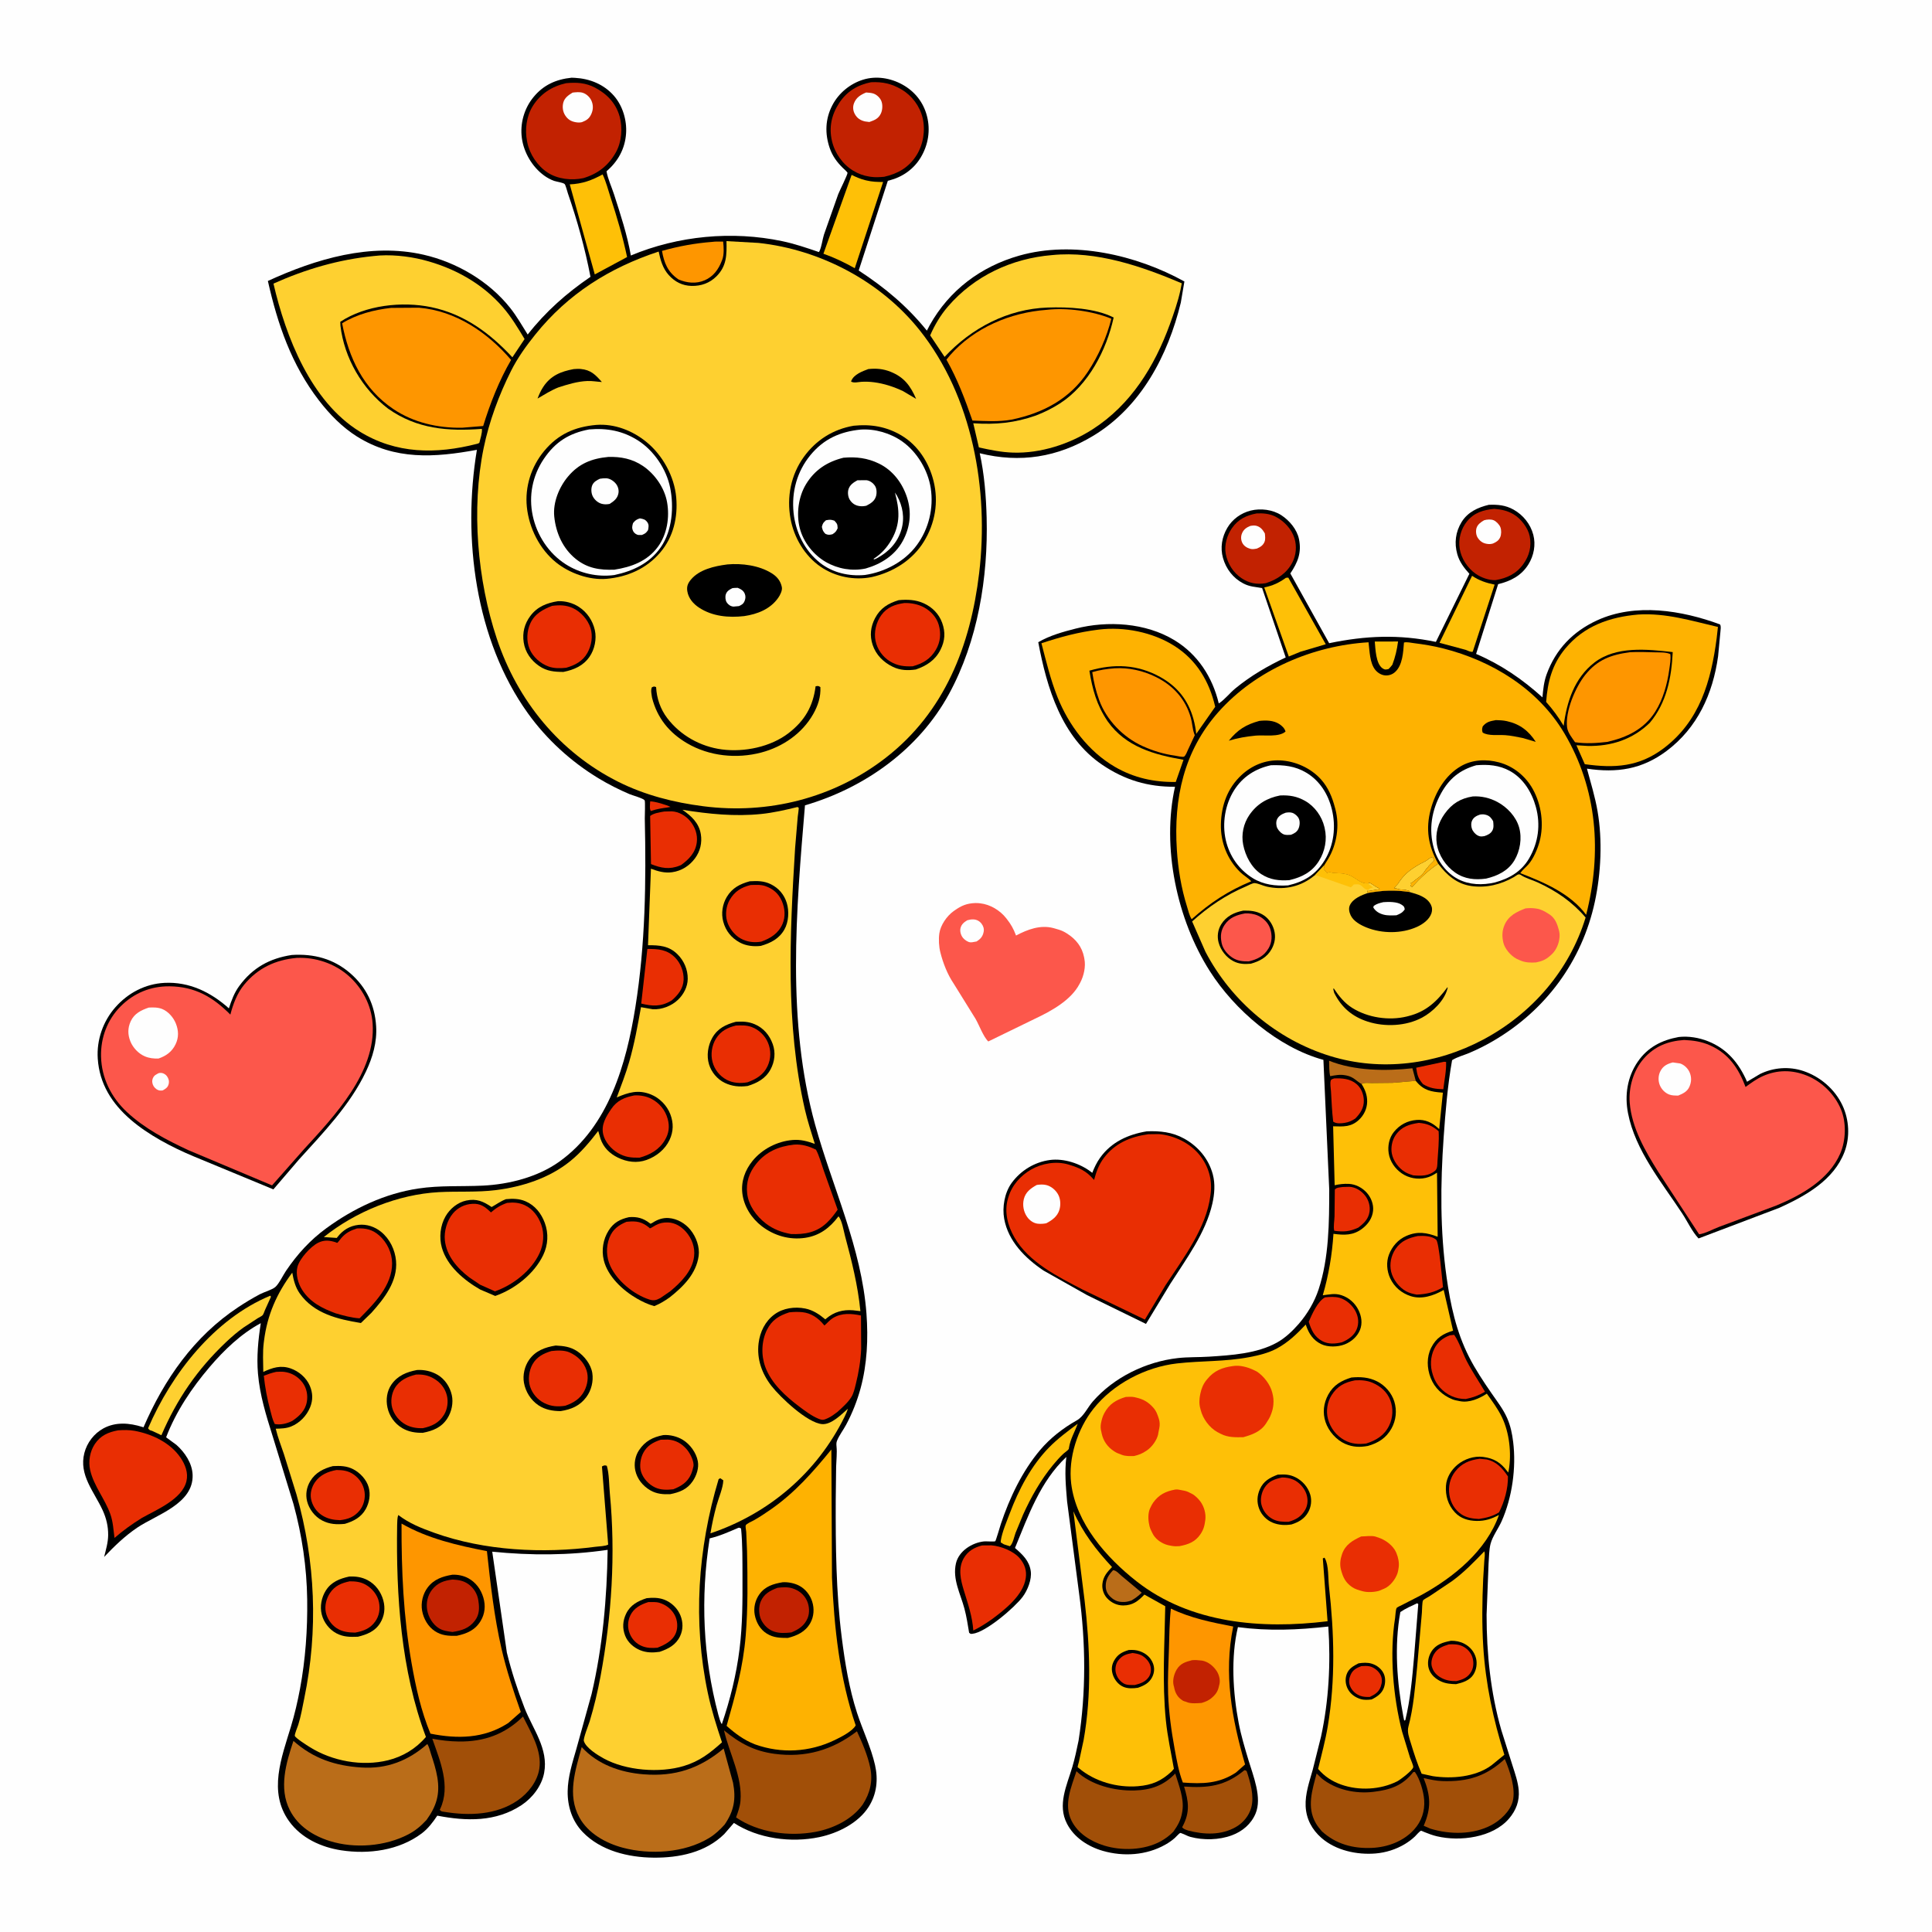<svg version="1.1" xmlns="http://www.w3.org/2000/svg" style="display: block;" viewBox="0 0 2048 2048" width="1024" height="1024">
<path transform="translate(0,0)" fill="rgb(254,254,254)" d="M -0 -0 L 2048 0 L 2048 2048 L -0 2048 L -0 -0 z"/>
<path transform="translate(0,0)" fill="rgb(252,87,75)" d="M 1033.75 957.281 C 1035.52 957.161 1037.38 957.366 1039.14 957.566 C 1049.66 958.76 1059.99 964.965 1066.51 973.235 L 1067.49 974.5 C 1071.59 979.683 1074.41 984.725 1076.73 990.918 L 1077.02 991.71 C 1089.26 985.272 1102.78 980.102 1116.71 983.82 L 1117.99 984.183 L 1122.49 985.5 C 1125.66 986.482 1128.18 987.738 1130.99 989.521 C 1140.54 995.572 1147.02 1003.62 1149.2 1014.85 L 1149.49 1016.5 C 1151.12 1024.57 1148.9 1034.4 1145.12 1041.57 L 1144.35 1043 C 1135.34 1060.33 1114.24 1071.81 1097.26 1079.83 L 1047.63 1103.99 C 1042.43 1099.12 1037.86 1086.43 1034.11 1079.99 L 1010.84 1042.49 C 1004.32 1032.86 999.605 1020.71 996.804 1009.5 C 995.27 1003.36 994.86 995.778 995.724 989.49 C 996.927 980.736 1003.71 970.983 1010.77 965.914 L 1012 965.05 C 1019.13 959.987 1024.95 957.576 1033.75 957.281 z"/>
<path transform="translate(0,0)" fill="rgb(254,254,254)" d="M 1025.38 975.5 C 1027.62 974.926 1029.66 974.475 1031.99 974.617 C 1035.42 974.827 1038.3 976.353 1040.42 979.064 C 1042.37 981.557 1043.34 984.601 1042.72 987.744 C 1041.73 992.791 1039.54 995.177 1035.34 997.953 L 1034.57 998.122 L 1033.27 998.349 C 1031.73 998.629 1030.07 999.021 1028.5 998.886 C 1025.81 998.652 1022.42 996.195 1020.77 994.15 C 1018.56 991.395 1017.32 987.197 1018.21 983.712 C 1019.25 979.687 1022.01 977.552 1025.38 975.5 z"/>
<path transform="translate(0,0)" fill="rgb(0,0,0)" d="M 1215.62 1199.26 C 1229.68 1198.67 1242.82 1200.04 1255.32 1207 C 1270.08 1215.21 1281.24 1228.43 1285.63 1244.9 C 1288.33 1254.99 1287.42 1265.92 1285.12 1276 C 1278.04 1307.01 1257.57 1334.32 1240.68 1360.72 L 1214.79 1403.41 L 1152.46 1372.93 L 1106.16 1346.83 C 1086.83 1333.76 1068.84 1315.93 1064.5 1292.08 C 1062.22 1279.59 1064.92 1264.15 1072.45 1253.89 C 1082.1 1240.73 1096.74 1231.81 1112.93 1229.65 C 1127.76 1227.67 1144.89 1233.34 1156.63 1242.3 L 1157.86 1243.24 C 1160.07 1237.49 1162.62 1232.19 1166.22 1227.16 C 1178.16 1210.5 1195.96 1202.53 1215.62 1199.26 z"/>
<path transform="translate(0,0)" fill="rgb(233,46,3)" d="M 1217.24 1202.32 L 1228.49 1202.18 C 1244.79 1203.59 1261.41 1211.65 1271.73 1224.5 C 1281 1236.05 1285.14 1250.32 1283.37 1265 L 1283.11 1267 C 1278.86 1301.82 1254.24 1333.83 1235.53 1362.36 L 1213.62 1398.83 L 1147.58 1366.98 C 1121.47 1353.35 1090.66 1338.26 1075.37 1311.8 C 1068.24 1299.45 1064.35 1284.73 1068.44 1270.67 L 1068.96 1269 C 1072.7 1256.41 1081.89 1246.1 1093.26 1239.64 C 1104.67 1233.17 1119.68 1230.6 1132.39 1234.39 L 1134 1234.89 C 1144.16 1237.96 1151.59 1241.47 1158.64 1249.53 L 1159.75 1250.8 C 1162.07 1242.26 1164.72 1234.62 1170.14 1227.46 C 1182.04 1211.73 1198.21 1205.03 1217.24 1202.32 z"/>
<path transform="translate(0,0)" fill="rgb(254,254,254)" d="M 1099.05 1256.09 C 1102.31 1255.61 1105.76 1255.4 1109 1256.17 C 1114.31 1257.42 1119.33 1261.69 1121.81 1266.5 C 1124.27 1271.27 1124.54 1277.44 1123 1282.5 C 1120.85 1289.57 1115.29 1293.47 1109.08 1296.73 C 1106.05 1297.31 1103.18 1297.5 1100.09 1297.18 C 1095.59 1296.71 1091.42 1293.7 1088.85 1290.06 C 1085 1284.64 1083.71 1277.54 1085.31 1271.06 C 1087.17 1263.58 1092.7 1259.58 1099.05 1256.09 z"/>
<path transform="translate(0,0)" fill="rgb(0,0,0)" d="M 1779.55 1099.26 C 1789.98 1098.11 1800.93 1099.94 1810.62 1103.79 C 1830.96 1111.89 1843.34 1127.01 1851.95 1146.7 L 1865.5 1138.59 C 1879.84 1131.5 1896.74 1130.23 1911.94 1135.41 C 1929.67 1141.46 1945.01 1154.64 1953.02 1171.63 C 1960.2 1186.88 1961.25 1205.21 1955.27 1221.02 C 1943.91 1251.08 1913.85 1267.75 1886.27 1280.29 L 1800.51 1312.8 C 1793.67 1305.53 1788.77 1294.75 1783.23 1286.34 C 1761.52 1253.35 1733.48 1219.71 1725.76 1180 C 1722.07 1160.98 1724.98 1141.62 1736.06 1125.5 C 1746.68 1110.06 1761.48 1102.56 1779.55 1099.26 z"/>
<path transform="translate(0,0)" fill="rgb(252,87,75)" d="M 1785.19 1102.42 C 1795.06 1102.87 1803.73 1104.11 1812.83 1108.16 C 1832.57 1116.96 1842.98 1132.65 1850.37 1152.21 C 1856.31 1147.91 1862 1143.69 1868.73 1140.69 C 1884.05 1133.88 1899.93 1133.93 1915.4 1140.2 C 1931.4 1146.68 1944.85 1160.04 1951.49 1175.93 C 1957.36 1189.96 1956.74 1208.89 1950.75 1222.75 C 1938.79 1250.42 1909.77 1266.77 1883.29 1277.78 L 1822.18 1300.59 C 1815.66 1303.02 1807.82 1307.51 1801.13 1308.42 L 1758 1242.5 C 1744.16 1220.53 1729.66 1195.47 1727.57 1169 C 1726.27 1152.6 1731.56 1134.51 1742.48 1122.12 C 1753.98 1109.06 1768.09 1103.59 1785.19 1102.42 z"/>
<path transform="translate(0,0)" fill="rgb(254,254,254)" d="M 1773.23 1126.21 L 1780.95 1127.31 C 1785.33 1128.71 1789.26 1132.53 1791.06 1136.73 C 1793.27 1141.89 1793.06 1147.03 1790.78 1152.11 C 1788.46 1157.26 1783.94 1159.29 1779 1161.35 C 1775.76 1161.32 1772.37 1161.41 1769.31 1160.2 C 1764.87 1158.46 1761.26 1154.69 1759.46 1150.3 C 1757.55 1145.63 1757.74 1140 1760.07 1135.5 C 1763.01 1129.82 1767.33 1127.77 1773.23 1126.21 z"/>
<path transform="translate(0,0)" fill="rgb(0,0,0)" d="M 309.263 1012.32 C 332.61 1010.81 353.666 1016.28 371.533 1031.91 C 388.477 1046.72 397.339 1065.46 398.719 1087.87 C 399.758 1104.74 395.033 1120.89 387.88 1135.99 C 371.161 1171.28 342.868 1200.53 316.888 1229.18 L 289.796 1260.79 L 204.749 1225.57 C 182.147 1216.11 157.198 1202.99 138.674 1187.03 C 118.715 1169.83 105.392 1148.93 103.629 1122.21 C 102.319 1102.34 109.192 1082.62 122.329 1067.73 C 135.715 1052.56 153.953 1042.94 174.272 1041.89 C 200.606 1040.52 223.517 1051.76 242.632 1068.91 C 245.379 1060.43 248.287 1052.43 253.613 1045.19 C 267.864 1025.83 285.738 1015.93 309.263 1012.32 z"/>
<path transform="translate(0,0)" fill="rgb(252,87,75)" d="M 314.651 1015.4 C 334.284 1014.55 354.252 1021.13 369.108 1034.06 C 383.863 1046.9 393.644 1065.41 394.994 1085.01 C 398.549 1136.62 354.839 1182.69 322.361 1218.1 L 288.38 1256.56 L 199.636 1219.21 C 176.407 1208.36 153.303 1196.36 134.438 1178.73 C 117.887 1163.26 107.633 1142.76 107.104 1119.93 C 106.644 1100.03 113.77 1080.97 127.818 1066.82 C 141.849 1052.69 159.764 1045.33 179.646 1045.53 C 206.678 1045.8 225.666 1056.83 244.185 1075.51 C 247.134 1064.26 251.331 1052.93 258.787 1043.85 C 273.336 1026.13 292.136 1017.41 314.651 1015.4 z"/>
<path transform="translate(0,0)" fill="rgb(254,254,254)" d="M 168.42 1137.5 C 169.725 1137.33 170.07 1137.21 171.5 1137.39 C 173.394 1137.63 175.876 1139.23 176.96 1140.78 C 178.788 1143.39 179.537 1145.98 178.796 1149.1 C 177.926 1152.76 175.535 1154.17 172.5 1155.88 C 171.43 1155.99 170.606 1156.14 169.5 1156 C 166.723 1155.67 164.106 1153.58 162.71 1151.19 C 161.293 1148.76 160.901 1145.65 162.032 1143 C 163.412 1139.77 165.526 1138.96 168.42 1137.5 z"/>
<path transform="translate(0,0)" fill="rgb(254,254,254)" d="M 157.678 1068.08 C 162.477 1067.81 167.398 1067.76 171.938 1069.59 C 178.428 1072.2 183.943 1078.66 186.47 1085.09 C 189.354 1092.42 189.615 1099.69 186.137 1106.94 C 182.331 1114.87 176.17 1119.33 167.996 1122.1 C 162.785 1122.22 158.212 1121.79 153.372 1119.7 C 146.77 1116.84 140.922 1110.63 138.242 1104 C 135.327 1096.78 135.281 1089.76 138.538 1082.64 C 142.331 1074.36 149.571 1070.85 157.678 1068.08 z"/>
<path transform="translate(0,0)" fill="rgb(0,0,0)" d="M 1578.19 535.119 C 1587.7 534.738 1595.88 535.478 1604.35 540.175 C 1614.59 545.849 1622.38 555.561 1625.35 566.888 C 1628.16 577.543 1625.93 589.028 1620.15 598.322 C 1612.69 610.299 1601.32 616.052 1588.09 619.237 L 1564.73 693.178 C 1591.06 704.425 1613.94 720.098 1635.06 739.226 C 1635.78 731.001 1636.6 722.818 1639.42 715 C 1649.05 688.314 1667.41 669.349 1693.05 657.575 C 1733.65 638.928 1782.78 646.927 1823.32 661.913 C 1824.62 664.082 1823.85 667.291 1823.7 669.836 L 1821.24 695.704 C 1815.7 735.497 1799.33 771.617 1766.57 796.118 C 1740.5 815.617 1713.94 819.525 1682.23 814.805 C 1686.27 829.789 1690.8 844.461 1693.45 859.793 C 1698.79 890.606 1697.16 925.555 1690.59 955.975 C 1677 1018.91 1638.52 1070.94 1582.96 1103.4 C 1574.7 1108.22 1566.18 1112.49 1557.37 1116.22 C 1551.57 1118.67 1544.54 1120.43 1539.27 1123.83 C 1534.5 1150.68 1532.24 1178.41 1530.33 1205.6 C 1526.85 1255.3 1526.48 1304.5 1533.44 1353.94 C 1537.58 1383.32 1543.62 1411.36 1557.05 1438 C 1563.85 1451.51 1572.38 1464.3 1580.96 1476.74 C 1586.85 1485.28 1593.45 1493.7 1597.65 1503.25 C 1601.24 1511.41 1602.93 1519.74 1604.02 1528.55 C 1607.38 1555.85 1602.96 1587.58 1591.7 1612.76 C 1588.28 1620.4 1582.06 1628.66 1580.03 1636.63 C 1578.4 1643.04 1578.44 1650.76 1577.95 1657.35 L 1575.84 1711.7 C 1575.84 1752.89 1580.08 1794.2 1591.44 1833.93 L 1603.5 1872.1 C 1606.17 1880.42 1609.15 1888.98 1609.9 1897.75 C 1610.87 1909.16 1607.04 1919.06 1599.72 1927.67 C 1582.44 1948 1547.59 1952.33 1523.12 1946.52 C 1518.67 1945.47 1514.38 1943.87 1510.15 1942.16 C 1509.71 1941.98 1506.66 1940.6 1506.48 1940.63 C 1505.06 1940.83 1501.22 1945.43 1499.95 1946.67 C 1496.68 1949.82 1492.99 1952.51 1489.1 1954.85 C 1479.84 1960.44 1469.01 1963.85 1458.23 1964.75 C 1438.46 1966.39 1415.98 1961.59 1400.77 1948.25 C 1390.72 1939.44 1384.69 1928.22 1384.04 1914.75 C 1383.41 1901.62 1388 1888.66 1391.5 1876.2 L 1400.34 1840.94 C 1408.59 1802.83 1410.71 1763.06 1408.06 1724.2 C 1375.69 1727.85 1344.65 1729.11 1312.23 1724.84 C 1304.59 1756.76 1306.96 1794.45 1313.07 1826.5 C 1315.6 1839.78 1319.58 1852.96 1323.46 1865.9 C 1328.41 1882.4 1338.11 1905.54 1330.93 1922.5 C 1326.23 1933.6 1317.03 1941.33 1305.87 1945.49 C 1292.28 1950.55 1275.67 1950.93 1261.72 1947.14 C 1258.55 1946.27 1255.88 1944.5 1252.83 1943.5 C 1252.22 1943.3 1251.56 1942.89 1250.93 1943.07 C 1250.12 1943.3 1246.28 1947.49 1245.36 1948.31 C 1242.27 1951.08 1238.96 1953.33 1235.35 1955.38 C 1215.34 1966.72 1190.94 1968.31 1169 1961.98 C 1153.39 1957.48 1138.61 1947.91 1131.03 1933.17 C 1120.71 1913.13 1130.86 1892.71 1136.72 1873.02 C 1139.45 1863.84 1141.4 1854.47 1143.33 1845.1 C 1151.38 1793.76 1150.97 1741.51 1144 1690 L 1131.15 1591.44 C 1129.83 1575.2 1128.39 1560.83 1130.38 1544.41 C 1102.67 1570.41 1090.02 1606.71 1075.93 1640.91 C 1083.9 1647.87 1091.09 1654.39 1092.65 1665.47 C 1093.9 1674.32 1089.26 1685.79 1084.03 1692.76 C 1075.66 1703.91 1044.95 1730.41 1030.86 1731.88 C 1028.53 1732.13 1028.97 1732 1027.31 1730.77 C 1025.88 1722.18 1024.57 1713.55 1022.32 1705.13 C 1018.1 1689.34 1009.47 1674.03 1013.36 1657.19 C 1016.37 1644.13 1030.47 1635.28 1043.09 1633.96 C 1045.04 1633.76 1054.01 1634.39 1055.02 1633.77 C 1055.63 1633.4 1060.44 1616.96 1061.02 1615.25 C 1070.33 1587.55 1083.5 1559.78 1102.39 1537.3 C 1113.19 1524.43 1126.91 1513.81 1141.5 1505.62 C 1148.76 1501.54 1152.87 1491.98 1158.37 1485.68 C 1180.85 1459.92 1214.86 1443.41 1248.65 1439.61 C 1259.45 1438.4 1270.62 1438.84 1281.5 1438.13 C 1305.36 1436.58 1332.3 1434.98 1353.66 1423.16 C 1362.34 1418.35 1370.33 1410.75 1376.79 1403.29 C 1385.85 1392.82 1393.44 1380.02 1397.77 1366.84 C 1408.8 1333.33 1409.05 1295.87 1409.04 1260.88 L 1402.87 1123.5 C 1355.1 1110.48 1308.66 1070.66 1282.41 1029.36 C 1247.5 974.443 1231.3 898.012 1245.56 834.002 C 1216.77 834.196 1192.37 826.883 1168.5 810.771 C 1125.31 781.617 1109.67 729.138 1100.6 680.778 C 1112.54 673.739 1126.9 669.736 1140.27 666.343 C 1174.23 657.725 1214.32 660.111 1244.79 678.529 C 1269.68 693.58 1285.24 717.743 1291.96 745.696 C 1298.17 741.713 1303.64 734.561 1309.53 729.745 C 1325.96 716.284 1343.74 705.945 1362.91 696.912 L 1337.89 623.378 C 1330.32 621.975 1325.06 622.151 1317.91 618.436 C 1307.19 612.875 1299.63 603.013 1296.4 591.447 C 1293.36 580.537 1295.28 569.195 1301.04 559.487 C 1306.47 550.321 1315.49 543.828 1325.82 541.238 C 1336.32 538.603 1349.14 540.192 1358.3 546.17 C 1366.9 551.788 1374.86 561.218 1376.97 571.474 C 1379.94 585.83 1375.67 596.171 1367.8 607.878 L 1408.96 681.825 C 1447.91 673.743 1483.04 672.303 1522.1 680.432 L 1557.59 608.232 C 1551.98 602.027 1547.09 595.665 1544.79 587.461 C 1541.48 575.716 1542.88 563.953 1549.32 553.448 C 1555.84 542.812 1566.54 537.91 1578.19 535.119 z"/>
<path transform="translate(0,0)" fill="rgb(254,192,7)" d="M 1457.32 680.06 L 1482 680.007 C 1480.85 688.696 1479.06 696.456 1475.95 704.66 C 1474.74 706.299 1473.4 707.696 1472 709.17 C 1469.35 709.83 1467.97 710.149 1465.58 708.5 C 1458.41 703.553 1458.05 687.944 1457.32 680.06 z"/>
<path transform="translate(0,0)" fill="rgb(233,46,3)" d="M 1530.76 1125.5 L 1532.94 1125.69 C 1533.28 1135.12 1531.05 1145.22 1529.98 1154.65 C 1521.56 1154.29 1515.97 1153.74 1508.55 1149.29 L 1508.28 1148.98 C 1503.2 1143.24 1502.26 1139.2 1501.22 1131.83 L 1530.76 1125.5 z"/>
<path transform="translate(0,0)" fill="rgb(186,109,25)" d="M 1179.89 1664.5 C 1183.11 1664.44 1186.43 1668.45 1188.91 1670.51 L 1210.29 1688.33 C 1206.78 1691.68 1203.47 1694.24 1199.27 1696.66 C 1197.08 1697.3 1194.79 1697.99 1192.5 1698.12 C 1186.41 1698.48 1182.07 1697.28 1177.58 1693.14 C 1173.83 1689.68 1172.1 1686.19 1172.12 1681 C 1172.14 1674.12 1175.33 1669.3 1179.89 1664.5 z"/>
<path transform="translate(0,0)" fill="rgb(186,109,25)" d="M 1443.33 1149.12 C 1437.46 1145.72 1434.9 1141.61 1427.43 1140.09 L 1426 1139.83 C 1420.43 1138.76 1415.57 1139.8 1410.07 1140.79 C 1408.77 1135.74 1409.13 1129.65 1408.9 1124.42 C 1435.61 1135.19 1468.94 1135.5 1497.21 1132.41 L 1500.78 1145.74 L 1476.16 1147.85 L 1454.07 1148.07 C 1450.57 1148.07 1446.34 1147.3 1443.33 1149.12 z"/>
<path transform="translate(0,0)" fill="rgb(233,46,3)" d="M 1414.23 1143.16 C 1422.59 1142.82 1431.3 1143.42 1437.96 1149.11 C 1442.93 1153.36 1445.48 1159.77 1445.71 1166.22 C 1446 1174.22 1442 1180.35 1436.59 1185.77 C 1433.02 1188.12 1429.62 1189.6 1425.38 1190.29 C 1421.56 1190.9 1416.56 1191.36 1413.24 1188.99 C 1411.93 1178.4 1411.56 1167.53 1410.9 1156.88 C 1410.71 1153.8 1409.66 1148.01 1410.71 1145.23 C 1411.18 1143.97 1413.07 1143.66 1414.23 1143.16 z"/>
<path transform="translate(0,0)" fill="rgb(233,46,3)" d="M 1423.51 1258.24 L 1430.5 1258.06 C 1437.03 1258.38 1443.01 1262.26 1447 1267.27 C 1450.81 1272.06 1452.67 1278.47 1451.76 1284.57 C 1450.6 1292.3 1445.77 1296.8 1439.87 1301.32 C 1430.51 1305.61 1424.35 1305.99 1414.37 1304.68 C 1413.23 1300.23 1414.53 1294.2 1414.65 1289.5 L 1414.96 1261 C 1416.77 1258.64 1420.58 1258.74 1423.51 1258.24 z"/>
<path transform="translate(0,0)" fill="rgb(254,254,254)" d="M 1502.29 1699.5 L 1503.43 1700.42 L 1499 1756 C 1497.07 1778.38 1495.01 1801.66 1489.67 1823.5 L 1488.5 1823.86 L 1487.58 1819.5 C 1480.88 1784.16 1477.81 1744.43 1484.43 1708.84 C 1490 1705.01 1496.19 1702.35 1502.29 1699.5 z"/>
<path transform="translate(0,0)" fill="rgb(233,46,3)" d="M 1404.64 1375.24 C 1409.68 1374.74 1415.08 1374.34 1420.02 1375.73 C 1427.21 1377.76 1433.95 1383.88 1437.21 1390.55 C 1440.1 1396.48 1440.66 1402.89 1438.17 1409.04 C 1435.36 1415.95 1429.12 1420.11 1422.49 1422.89 C 1415.41 1424.53 1408.18 1425.17 1401.57 1421.58 C 1393.2 1417.03 1389.99 1409.73 1387.31 1401.11 C 1390.75 1393.26 1396.89 1379.13 1404.64 1375.24 z"/>
<path transform="translate(0,0)" fill="rgb(254,192,7)" d="M 1142.4 1509.23 C 1139.21 1518.14 1134.67 1525.26 1133.11 1534.9 C 1133.05 1535.27 1133.11 1535.67 1132.94 1536 C 1132.29 1537.26 1128.58 1539.79 1127.4 1540.87 C 1123.4 1544.56 1119.83 1548.64 1116.36 1552.83 C 1103.3 1568.61 1092.94 1586.96 1084.51 1605.59 L 1076.5 1625 C 1075.12 1628.72 1073.63 1636.7 1070.5 1639.08 L 1064.19 1637.07 L 1060.81 1635 L 1060.91 1633 C 1062.37 1623.8 1067.06 1613.08 1070.34 1604.34 C 1079.79 1579.18 1093.16 1553.55 1112.17 1534.22 C 1121.52 1524.71 1131.78 1517.21 1142.4 1509.23 z"/>
<path transform="translate(0,0)" fill="rgb(233,46,3)" d="M 1504.04 1190.28 C 1512.99 1191 1518.19 1193.4 1525.01 1199.1 C 1525.66 1209.39 1524.46 1220.41 1523.81 1230.72 C 1523.62 1233.85 1523.91 1238.74 1521.4 1240.89 C 1514.5 1246.83 1506.64 1246.59 1498.04 1245.92 C 1495.14 1245.03 1492.16 1243.99 1489.53 1242.46 C 1482.73 1238.51 1476.9 1230.61 1475.4 1222.83 C 1474.15 1216.38 1475.68 1208.62 1479.45 1203.22 C 1485.68 1194.29 1493.86 1191.79 1504.04 1190.28 z"/>
<path transform="translate(0,0)" fill="rgb(254,192,7)" d="M 1560.47 610.378 C 1567.92 615.416 1575.61 617.965 1584.37 619.724 L 1561.17 690.786 C 1559.35 691.62 1555.42 689.507 1553.45 688.805 L 1525.93 681.419 L 1560.47 610.378 z"/>
<path transform="translate(0,0)" fill="rgb(233,46,3)" d="M 1536.83 1415.5 L 1541.5 1414.98 C 1546.96 1422.79 1550.25 1433.87 1554.65 1442.49 C 1560.46 1453.84 1567.68 1464.36 1574.17 1475.33 C 1567.38 1479.28 1561.47 1481.44 1553.78 1483.02 C 1548.48 1483.02 1543.33 1482.07 1538.51 1479.84 C 1529.54 1475.69 1522.43 1468.03 1519.28 1458.63 L 1518.76 1457 C 1515.86 1448.23 1516.22 1438.26 1520.31 1429.91 C 1523.84 1422.68 1529.43 1418.29 1536.83 1415.5 z"/>
<path transform="translate(0,0)" fill="rgb(254,192,7)" d="M 1363.14 612.5 L 1365.64 612.3 L 1405.35 682.925 L 1378.49 690.886 L 1366.17 695.94 L 1340.14 622.71 C 1349.2 620.845 1355.65 617.872 1363.14 612.5 z"/>
<path transform="translate(0,0)" fill="rgb(233,46,3)" d="M 1502.94 1310.22 C 1508.9 1309.86 1517.67 1309.96 1522.42 1314.19 C 1525.5 1316.93 1528.77 1357.11 1529.64 1364.51 C 1520.72 1369.93 1512.07 1371.89 1501.77 1372.33 C 1497.86 1371.59 1494.01 1370.74 1490.5 1368.79 C 1483.06 1364.67 1476.67 1356.37 1474.69 1348.15 C 1472.7 1339.87 1474.6 1330.84 1479.4 1323.85 C 1485.31 1315.25 1493.21 1312.29 1502.94 1310.22 z"/>
<path transform="translate(0,0)" fill="rgb(233,46,3)" d="M 1568.56 1546.36 L 1576 1547.1 C 1586.51 1549.38 1592.77 1556.56 1598.48 1565.06 C 1598.69 1577.98 1594.79 1591.75 1589.03 1603.18 C 1581.81 1607.55 1575.94 1608.86 1567.75 1610.18 C 1561.4 1609.9 1554.83 1608.97 1549.4 1605.42 C 1542.23 1600.71 1537.74 1593.12 1536.43 1584.74 C 1535.05 1575.93 1536.99 1567.1 1542.46 1559.98 C 1549.2 1551.19 1557.89 1547.68 1568.56 1546.36 z"/>
<path transform="translate(0,0)" fill="rgb(161,79,8)" d="M 1319.11 1876.5 C 1320.57 1876.61 1319.74 1876.42 1321.5 1877.4 C 1325.37 1889.08 1329.69 1903.62 1326.44 1915.91 C 1324.13 1924.63 1317.94 1932.18 1310.14 1936.67 C 1294.6 1945.61 1276.45 1944.87 1259.63 1940.47 C 1256.93 1939.48 1255.01 1939.18 1253.09 1937 L 1253.59 1936.08 C 1261.65 1920.9 1260 1909.63 1255.16 1893.81 C 1280.49 1895.57 1298.76 1893.38 1319.11 1876.5 z"/>
<path transform="translate(0,0)" fill="rgb(233,46,3)" d="M 1041.11 1638.22 L 1051 1638.14 C 1061.11 1638.94 1074.59 1644.23 1081.16 1652.12 C 1086.23 1658.2 1088.51 1664.83 1087.35 1672.79 C 1084.72 1690.93 1065.56 1705.96 1051.86 1716.17 C 1045.3 1720.76 1038.97 1724.94 1031.74 1728.38 C 1030.67 1713.21 1026.11 1700.33 1021.72 1685.92 C 1018.33 1674.76 1015.38 1662.69 1021.57 1651.86 C 1025.96 1644.18 1032.79 1640.34 1041.11 1638.22 z"/>
<path transform="translate(0,0)" fill="rgb(194,34,1)" d="M 1332.08 544.246 C 1338.54 543.867 1345.77 544.527 1351.63 547.433 C 1360.89 552.029 1369.05 560.528 1372.16 570.502 C 1374.8 578.949 1374 588.45 1369.93 596.293 C 1364.01 607.689 1353.79 614.345 1341.88 618.174 C 1332.38 619.785 1324.28 618.352 1316.18 612.978 C 1307.35 607.122 1301.19 597.392 1299.32 587 C 1297.65 577.752 1300.7 567.251 1306.04 559.678 C 1312.59 550.383 1321.22 546.282 1332.08 544.246 z"/>
<path transform="translate(0,0)" fill="rgb(254,254,254)" d="M 1325.33 557.5 C 1327.72 557.085 1329.93 556.763 1332.3 557.507 C 1336.49 558.823 1338.74 561.847 1340.81 565.5 C 1341.06 568.338 1341.56 571.576 1340.49 574.289 C 1338.96 578.129 1336 579.928 1332.39 581.5 C 1330.08 581.931 1327.76 582.425 1325.44 581.794 C 1321.92 580.835 1318.61 578.848 1316.93 575.5 C 1315.36 572.369 1315.21 568.774 1316.52 565.507 C 1318.23 561.257 1321.24 559.171 1325.33 557.5 z"/>
<path transform="translate(0,0)" fill="rgb(194,34,1)" d="M 1583.97 539.386 C 1591.45 540.02 1597.96 541.321 1604.52 545.219 C 1612.3 549.847 1619.78 559.616 1621.55 568.445 C 1623.72 579.23 1621.12 589.11 1614.78 597.968 C 1607.4 608.277 1597.55 612.839 1585.43 614.955 C 1578.19 615.238 1570.05 612.278 1564.17 608.135 C 1555.57 602.071 1548.95 591.925 1547.31 581.5 C 1545.71 571.383 1548.67 560.574 1555.13 552.64 C 1562.72 543.304 1572.55 540.505 1583.97 539.386 z"/>
<path transform="translate(0,0)" fill="rgb(254,254,254)" d="M 1573.18 551.5 C 1576.13 550.578 1580.5 550.277 1583.41 551.516 C 1586.13 552.675 1589.4 556.099 1590.47 558.877 C 1591.63 561.88 1591.58 566.504 1590.29 569.471 C 1588.71 573.086 1585.96 574.721 1582.5 576.193 C 1580.08 576.894 1578.2 576.87 1575.75 576.432 C 1571.64 575.697 1568.78 573.553 1566.48 570.077 C 1564.62 567.27 1564.19 562.846 1565.2 559.647 C 1566.4 555.852 1569.92 553.365 1573.18 551.5 z"/>
<path transform="translate(0,0)" fill="rgb(161,79,8)" d="M 1595.13 1864.61 C 1600.42 1876.87 1606.99 1896.21 1603.55 1909.5 C 1600.84 1920.01 1590.27 1929.8 1580.86 1934.75 C 1561.34 1945.01 1536.93 1944.76 1516.27 1938.45 L 1509.18 1935.37 C 1517.32 1916.58 1516.52 1903.66 1509.12 1884.85 C 1515.61 1886.25 1522.1 1887.77 1528.76 1888 C 1555.79 1888.96 1575.37 1882.94 1595.13 1864.61 z"/>
<path transform="translate(0,0)" fill="rgb(254,150,0)" d="M 1181.62 708.41 C 1196.55 707.518 1211.52 710.888 1224.9 717.427 C 1243.55 726.544 1256.77 741.024 1262.39 761.136 C 1263.91 766.559 1264 772.484 1265.91 777.757 L 1266.51 779.382 L 1259.3 794.813 C 1258.28 796.964 1257.15 800.501 1255.25 801.975 C 1254.01 802.93 1247.1 801.254 1245.24 800.967 C 1233.43 799.351 1221.75 795.727 1210.93 790.778 C 1190.6 781.482 1172.85 763.269 1165.15 742.05 C 1161.56 732.181 1159.41 722.884 1157.83 712.508 C 1165.66 710.17 1173.49 709.02 1181.62 708.41 z"/>
<path transform="translate(0,0)" fill="rgb(161,79,8)" d="M 1498.13 1878.5 L 1499.78 1878.28 C 1505.09 1885.56 1509.04 1899.06 1509.68 1908 C 1510.53 1919.8 1506.94 1930.72 1498.94 1939.48 C 1487.48 1952.02 1470.92 1958.11 1454.25 1958.85 C 1434.34 1959.74 1416.16 1954.82 1401.27 1941.31 C 1398.96 1938.64 1396.62 1935.78 1394.85 1932.71 C 1385.01 1915.67 1390.99 1897.57 1395.68 1879.97 L 1400.99 1885.11 C 1415.94 1897.29 1437.07 1901.71 1455.9 1899.43 C 1473.6 1897.29 1486.71 1893.04 1498.13 1878.5 z"/>
<path transform="translate(0,0)" fill="rgb(161,79,8)" d="M 1141.07 1877.57 C 1156.57 1892.33 1181.45 1898.53 1202.5 1897.96 C 1220 1897.48 1233.58 1892.78 1245.81 1880.02 C 1249.53 1892.27 1255.3 1906.37 1253.41 1919.37 L 1253.15 1921 C 1251.87 1929.15 1248.53 1935.06 1243.82 1941.65 C 1240.1 1945.53 1235.19 1949.22 1230.48 1951.8 C 1213.02 1961.36 1189.12 1962.17 1170.32 1956.33 C 1156.25 1951.96 1142.61 1943.52 1135.85 1930.01 C 1127.27 1912.9 1135.63 1894.33 1141.07 1877.57 z"/>
<path transform="translate(0,0)" fill="rgb(254,150,0)" d="M 1727.91 691.38 C 1736.82 690.926 1745.7 691.25 1754.61 691.509 C 1759.93 691.664 1765.68 691.166 1770.61 693.367 C 1771.29 698.773 1770.26 704.219 1769.52 709.587 C 1767.4 724.961 1762.99 741.189 1754.63 754.414 C 1742.9 772.99 1724.5 781.716 1703.82 786.434 C 1692.14 787.792 1681.31 788.482 1669.63 786.786 C 1666.44 782.176 1661.84 776.578 1661.16 770.916 C 1659.13 754.004 1669.95 728.566 1680.36 715.488 C 1693.21 699.348 1707.93 693.953 1727.91 691.38 z"/>
<path transform="translate(0,0)" fill="rgb(254,150,0)" d="M 1241.17 1705.17 C 1262.24 1715.38 1284.49 1719.76 1307.26 1724.19 C 1296.93 1774.39 1305.87 1822.13 1319.84 1870.4 L 1310.11 1879 C 1292.29 1890.8 1274.64 1891.14 1253.87 1889.56 C 1249.43 1878.15 1247.27 1865.43 1245.07 1853.4 C 1241.6 1834.37 1238.96 1815.05 1238.26 1795.71 C 1237.7 1780.04 1238.61 1764.43 1239.09 1748.78 C 1239.53 1734.24 1239.6 1719.64 1241.17 1705.17 z"/>
<path transform="translate(0,0)" fill="rgb(194,34,1)" d="M 1263.61 1759.88 C 1266.94 1759.59 1269.69 1759.77 1272.99 1760.18 L 1274.46 1760.34 C 1280.83 1761.56 1286.41 1766.22 1289.85 1771.56 C 1292.19 1775.19 1293.64 1780.57 1292.75 1784.84 L 1292.49 1786 C 1291.39 1791.45 1289.91 1794.79 1285.79 1798.63 L 1285 1799.34 C 1281.64 1802.43 1278.04 1803.95 1273.71 1805.19 C 1269.33 1805.49 1263 1806.07 1258.85 1804.59 L 1257.01 1803.88 C 1255.62 1803.44 1254.75 1803.34 1253.49 1802.52 C 1248.49 1799.3 1246.01 1795.08 1244.77 1789.37 L 1244.51 1788 L 1244.15 1786.88 C 1242.73 1781.32 1244.45 1774.68 1247.3 1769.85 C 1251.14 1763.35 1256.76 1761.62 1263.61 1759.88 z"/>
<path transform="translate(0,0)" fill="rgb(254,254,254)" d="M 1564.84 811.205 C 1577.31 810.118 1589.31 811.074 1600.5 817.241 C 1614.94 825.197 1623.85 839.967 1628.1 855.464 C 1633.25 874.242 1630.71 893.043 1620.98 909.835 C 1612.85 923.866 1599.91 931.289 1584.62 935.45 C 1571.62 938.434 1557.59 938.15 1545.59 931.883 C 1533.27 925.454 1523.8 912.764 1520.02 899.534 C 1514.23 879.26 1517.58 858.927 1527.76 840.655 C 1536.46 825.045 1547.76 816.094 1564.84 811.205 z"/>
<path transform="translate(0,0)" fill="rgb(0,0,0)" d="M 1561.12 844.257 C 1570.34 843.726 1579.19 845.774 1587.33 850.138 C 1597.67 855.677 1607.07 865.615 1610.32 877.08 C 1613.57 888.538 1611.38 901.963 1605.27 912.13 C 1598.67 923.111 1587.36 928.534 1575.34 931.338 C 1563.65 932.979 1552.5 931.884 1542.57 924.992 C 1532.75 918.18 1525.02 906.71 1523.1 894.781 C 1521.26 883.308 1524.63 872.155 1531.27 862.825 C 1539.02 851.929 1548.1 846.378 1561.12 844.257 z"/>
<path transform="translate(0,0)" fill="rgb(254,254,254)" d="M 1568.85 863.5 C 1571.31 863.037 1573.26 863.142 1575.64 863.881 C 1579.26 865.007 1580.99 867.351 1582.8 870.5 C 1583.14 873.982 1583.67 877.306 1581.93 880.5 C 1580.15 883.755 1576.82 885.214 1573.5 886.33 C 1571.81 886.58 1570.16 886.9 1568.47 886.452 C 1565.46 885.651 1562.83 883.176 1561.25 880.553 C 1559.64 877.874 1559.06 873.634 1560.13 870.665 C 1561.58 866.628 1565.03 864.734 1568.85 863.5 z"/>
<path transform="translate(0,0)" fill="rgb(254,254,254)" d="M 1347.29 811.175 C 1360.73 810.762 1372.75 811.968 1384.54 818.963 C 1399.02 827.549 1407.85 841.731 1411.8 857.827 C 1416.3 876.117 1414.1 895.852 1404.15 912 C 1394.79 927.188 1382.45 934.623 1365.34 938.568 C 1352.21 939.373 1339.34 937.92 1327.91 930.832 C 1313.16 921.688 1303.2 907.28 1299.37 890.449 C 1295.35 872.815 1298.63 852.763 1308.34 837.505 C 1317.43 823.234 1330.97 814.697 1347.29 811.175 z"/>
<path transform="translate(0,0)" fill="rgb(0,0,0)" d="M 1356.92 843.223 C 1366.87 842.758 1374.92 844.087 1383.71 849.124 C 1393.7 854.846 1401.24 865.406 1403.91 876.589 L 1404.23 878 C 1406.98 889.869 1404.57 902.352 1398.17 912.605 C 1390.7 924.569 1379.99 929.855 1366.85 932.976 C 1356.1 933.772 1346.22 932.668 1336.95 926.585 C 1326.54 919.758 1320.18 907.316 1317.82 895.429 C 1315.68 884.666 1318.13 873.047 1324.32 864.015 C 1332.36 852.292 1343.12 845.904 1356.92 843.223 z"/>
<path transform="translate(0,0)" fill="rgb(254,254,254)" d="M 1362.91 861.5 C 1365.14 861.116 1367.81 860.911 1369.98 861.657 C 1372.75 862.608 1375.63 865.139 1376.83 867.813 C 1378.25 870.962 1377.81 875.44 1376.4 878.54 C 1374.83 881.987 1371.84 883.58 1368.5 884.907 C 1366.22 885.061 1363.67 885.308 1361.45 884.681 C 1358.52 883.852 1355.39 880.613 1354.03 877.939 C 1352.68 875.291 1352.47 871.221 1353.71 868.49 C 1355.42 864.743 1359.22 862.76 1362.91 861.5 z"/>
<path transform="translate(0,0)" fill="rgb(254,178,1)" d="M 1164.78 667.39 C 1191.61 664.09 1221.86 670.145 1244.72 684.576 C 1268.42 699.536 1281.98 722.32 1288.17 749.244 L 1268.07 777.952 C 1267.45 772.607 1266.56 767.511 1265.13 762.314 C 1259.61 742.271 1248.14 727.791 1229.94 717.666 C 1205.7 704.184 1180.91 703.383 1154.8 710.937 C 1157.97 730.604 1162.52 747.257 1173.71 763.96 L 1174.28 764.78 C 1193.4 791.762 1223.73 800.116 1254.58 805.393 L 1246.36 828.899 C 1223.37 829.309 1201.79 824.508 1181.8 812.879 C 1153.83 796.603 1132.89 768.735 1120.98 738.949 C 1113.61 720.534 1108.99 701.017 1103.96 681.872 C 1124.78 675.052 1142.99 670.073 1164.78 667.39 z"/>
<path transform="translate(0,0)" fill="rgb(254,178,1)" d="M 1736.64 651.425 C 1766.13 649.632 1792.83 658.059 1821.08 664.588 L 1819.74 676.568 C 1813.78 722.071 1801.71 764.372 1763.6 793.203 C 1737.51 812.945 1711.45 814.536 1679.94 810.064 L 1671.06 789.994 L 1682.94 790.724 C 1708.13 791.229 1730.68 783.777 1748.8 766.25 C 1766.62 745.208 1771.92 718.164 1773.16 691.241 C 1746.13 688.199 1712.91 684.612 1689.99 702.441 C 1668.94 718.817 1660.76 744.021 1657.55 769.425 C 1652.1 760.231 1646.07 752.066 1638.97 744.074 C 1640.57 722.66 1645.28 704.423 1659.2 687.579 C 1679.12 663.475 1706.34 654.063 1736.64 651.425 z"/>
<path transform="translate(0,0)" fill="rgb(254,192,7)" d="M 1573.42 1644.5 C 1574.44 1647.28 1573.66 1651.07 1573.46 1654.01 L 1572.24 1673.57 C 1571.14 1697.47 1570.83 1721.65 1572.32 1745.54 C 1574.78 1784.78 1582.88 1822.72 1594.68 1860.14 L 1580.93 1871.36 C 1563.96 1883.82 1538.93 1885.84 1518.77 1882.8 L 1506.99 1880.22 C 1502.36 1869.55 1498.87 1858.77 1495.51 1847.65 C 1493.78 1841.9 1491.4 1836.11 1493.02 1830.08 C 1498.38 1810.19 1500.04 1788.2 1502.15 1767.78 L 1507.26 1709.49 C 1507.52 1706.7 1507.42 1698.35 1508.5 1696.48 C 1509.08 1695.47 1514.17 1692.81 1515.44 1692.01 L 1539.37 1675.95 C 1552.29 1666.47 1562.32 1655.92 1573.42 1644.5 z"/>
<path transform="translate(0,0)" fill="rgb(0,0,0)" d="M 1538.1 1739.28 C 1543.02 1739.21 1547.7 1740.1 1552.11 1742.36 C 1558.34 1745.55 1562.95 1751.02 1564.66 1757.87 C 1566.1 1763.63 1565.03 1770.3 1561.77 1775.27 C 1557.72 1781.44 1550.28 1783.72 1543.5 1785.26 C 1538.07 1785.17 1532.66 1784.73 1527.65 1782.44 C 1521.78 1779.76 1516.64 1775.32 1514.64 1769.02 C 1512.78 1763.15 1514 1756.19 1517.19 1751 C 1522.04 1743.08 1529.55 1740.98 1538.1 1739.28 z"/>
<path transform="translate(0,0)" fill="rgb(233,46,3)" d="M 1535.78 1743.13 C 1540.51 1742.84 1545.42 1742.89 1549.85 1744.84 C 1554.74 1746.98 1559.08 1751.44 1560.71 1756.55 C 1562.33 1761.59 1562.3 1767.14 1559.68 1771.87 C 1556.13 1778.28 1550.66 1780.36 1543.96 1782.03 C 1538.37 1782.19 1533.07 1781.4 1528.07 1778.74 C 1522.95 1776.02 1519.4 1772.23 1517.81 1766.58 C 1516.63 1762.41 1517.91 1757.18 1520.07 1753.5 C 1523.75 1747.24 1529.18 1745.2 1535.78 1743.13 z"/>
<path transform="translate(0,0)" fill="rgb(254,192,7)" d="M 1137.83 1602.04 C 1148.01 1624.92 1161.87 1642.92 1178.79 1661.12 C 1173.54 1666.55 1169.3 1671.36 1168.57 1679.25 C 1168.09 1684.51 1169.86 1690.08 1173.42 1694 C 1177.82 1698.87 1184.01 1701.87 1190.65 1701.85 C 1200.79 1701.81 1206.44 1697.25 1213.1 1690.33 L 1235.22 1702.65 C 1234.52 1742.98 1231.85 1783.63 1235.88 1823.84 C 1237.61 1841.11 1241.44 1857.94 1244.38 1875 L 1242.06 1877.72 C 1231.04 1888 1221.15 1892.24 1206.19 1893.47 C 1184.35 1895.27 1160.33 1888.52 1143.61 1874.28 C 1143.19 1873.93 1142.56 1873.73 1142.37 1873.22 C 1142.18 1872.69 1143.45 1868.66 1143.69 1867.65 L 1148.66 1844.65 C 1157.32 1796.32 1155.43 1745.04 1149.7 1696.46 L 1137.83 1602.04 z"/>
<path transform="translate(0,0)" fill="rgb(0,0,0)" d="M 1196.57 1749.07 C 1200.84 1748.87 1204.41 1748.95 1208.48 1750.44 C 1214.72 1752.71 1219.55 1756.76 1222.09 1763 C 1224.07 1767.86 1223.75 1772.99 1221.44 1777.66 C 1218.22 1784.17 1212.75 1786.81 1206.19 1789.12 C 1200.95 1789.85 1195.45 1790.19 1190.5 1787.96 C 1185.4 1785.66 1181.49 1780.7 1179.73 1775.5 C 1178.03 1770.45 1178.19 1765.62 1180.72 1760.85 C 1184.38 1753.92 1189.31 1751.24 1196.57 1749.07 z"/>
<path transform="translate(0,0)" fill="rgb(233,46,3)" d="M 1200.52 1752.23 C 1203.64 1752.68 1207.04 1753.16 1209.87 1754.63 C 1214.27 1756.9 1218.52 1761.58 1219.62 1766.5 C 1220.45 1770.17 1220.01 1774.33 1217.9 1777.5 C 1214.32 1782.9 1208.93 1784.62 1202.98 1786.17 C 1199.04 1786.16 1194.41 1786.57 1190.95 1784.42 C 1186.75 1781.8 1183.92 1777.84 1182.78 1772.99 C 1181.85 1769 1182.71 1763.83 1185.16 1760.5 C 1189.39 1754.76 1193.85 1753.41 1200.52 1752.23 z"/>
<path transform="translate(0,0)" fill="rgb(254,208,48)" d="M 1493.97 945.516 L 1494.17 944.504 L 1491.49 943.75 C 1488.29 942.615 1485.27 943.345 1482.13 942.401 C 1479.72 941.677 1482.47 942.258 1479.18 941.641 L 1477.67 941.375 L 1481.73 937.039 C 1488.21 926.926 1494.58 921.958 1505 915.991 C 1507.68 914.46 1510.74 913.391 1513.17 911.48 C 1515.22 909.861 1516.14 909.136 1518.75 908.495 C 1519.64 910.099 1519.76 910.562 1520 912.5 L 1514.75 917.75 C 1513.59 919.561 1511.72 921.093 1510.75 922.75 C 1507.97 927.493 1504.35 929.756 1500 933 L 1497.25 935.25 L 1495.5 936 L 1496 937.5 L 1495.25 939.25 L 1496.91 940.217 C 1505.48 930.715 1513.95 922.737 1524.59 915.581 C 1533.53 927.578 1544.43 937.144 1559.88 939.262 C 1575.69 941.43 1591.06 937.621 1604.82 929.725 C 1607.35 928.273 1609.51 925.685 1611.99 927.409 C 1617.08 930.948 1624.37 932.769 1630.07 935.405 C 1649.95 944.59 1666.52 955.881 1680.82 972.604 C 1663.68 1028.64 1624.04 1074.34 1572.52 1101.87 C 1522.94 1128.37 1464.35 1136.16 1410.19 1119.5 C 1353.5 1102.06 1305.32 1061.45 1277.81 1008.9 L 1263.71 976.765 C 1281.02 961.151 1299.28 948.773 1320.85 939.598 C 1323.01 938.682 1327.92 935.9 1330.16 936.139 C 1334.24 936.574 1338.65 938.888 1342.77 939.818 C 1359.48 943.592 1376.33 940.721 1390.28 930.473 L 1394.17 927.485 L 1403.66 917.342 L 1403.59 918.707 C 1403.47 920.581 1403.61 919.846 1403 921.51 L 1403.96 922.391 C 1405.01 923.398 1405.71 924.308 1406.5 925.51 C 1408.53 924.924 1409.26 924.305 1411.3 924.993 C 1413.18 925.631 1414.97 925.564 1416.94 925.607 C 1421.41 925.703 1426.65 926.238 1430.79 928.008 C 1437.37 930.819 1442.41 937.168 1450.35 936.483 L 1451.69 935.641 C 1454.35 937.052 1456.5 938.69 1459 940.265 L 1461.31 941.299 L 1462.5 943 L 1461 942.755 L 1451 944.5 L 1449.26 944.345 L 1450.09 946.524 C 1465.64 943.801 1478.22 943.166 1493.97 945.516 z"/>
<path transform="translate(0,0)" fill="rgb(254,192,7)" d="M 1403.66 917.342 L 1403.59 918.707 C 1403.47 920.581 1403.61 919.846 1403 921.51 L 1403.96 922.391 C 1405.01 923.398 1405.71 924.308 1406.5 925.51 C 1408.53 924.924 1409.26 924.305 1411.3 924.993 C 1413.18 925.631 1414.97 925.564 1416.94 925.607 C 1421.41 925.703 1426.65 926.238 1430.79 928.008 C 1437.37 930.819 1442.41 937.168 1450.35 936.483 C 1451.13 937.392 1451.74 938.069 1452.75 938.733 C 1453.76 939.393 1454.52 940.068 1455.38 940.897 C 1452.66 941.43 1452.3 941.357 1450.42 943.338 C 1445.42 942.893 1444.87 939.052 1440.72 937.642 C 1439.47 937.217 1436.57 937.561 1435.14 937.533 C 1434.11 938.734 1433.21 939.622 1432.03 940.639 L 1394.17 927.485 L 1403.66 917.342 z"/>
<path transform="translate(0,0)" fill="rgb(0,0,0)" d="M 1534.36 1046.5 C 1534.71 1047.27 1534.67 1046.94 1534.35 1048.14 C 1531 1060.82 1518.63 1072.73 1507.44 1078.72 C 1490.42 1087.82 1467.94 1088.82 1449.76 1082.93 C 1433.34 1077.6 1422.03 1067.9 1414.31 1052.5 C 1413.84 1051.01 1413.57 1049.52 1413.26 1048 L 1414.01 1047.97 C 1419.26 1055.9 1425.3 1063.36 1433.47 1068.46 C 1449.98 1078.79 1472.22 1082.14 1491.13 1077.56 L 1493 1077.08 C 1511.72 1072.41 1523.21 1061.55 1534.36 1046.5 z"/>
<path transform="translate(0,0)" fill="rgb(0,0,0)" d="M 1317.87 965.292 C 1325.11 965.137 1331.45 965.623 1337.98 969.239 C 1344.17 972.664 1348.53 978.824 1350.5 985.533 C 1352.57 992.586 1351.54 999.603 1348 1006 C 1343.09 1014.86 1335.25 1018.94 1325.91 1021.58 C 1319.39 1022.15 1313.46 1022 1307.5 1018.91 C 1299.95 1015 1293.99 1007.33 1291.77 999.147 C 1290.02 992.659 1290.94 985.579 1294.5 979.856 C 1299.91 971.149 1308.23 967.257 1317.87 965.292 z"/>
<path transform="translate(0,0)" fill="rgb(252,87,75)" d="M 1319.88 968.232 C 1324.34 968.049 1329.37 968.722 1333.44 970.583 C 1339.39 973.303 1344.44 978.19 1346.47 984.5 C 1348.67 991.352 1348.53 998.737 1344.86 1005.06 C 1339.95 1013.5 1332.86 1016.92 1323.8 1019.09 C 1317.68 1019.17 1312.33 1018.78 1306.97 1015.52 C 1301.5 1012.18 1296.31 1006.18 1295.01 999.776 L 1294.78 998.5 C 1293.56 991.943 1294.27 986.141 1298.06 980.5 C 1303.41 972.525 1310.85 969.928 1319.88 968.232 z"/>
<path transform="translate(0,0)" fill="rgb(252,87,75)" d="M 1617.06 962.935 C 1620.74 962.555 1624.01 962.479 1627.69 962.996 L 1628.99 963.189 C 1633.25 963.774 1637.58 966.112 1641.17 968.453 L 1641.99 969.005 L 1643.26 969.802 C 1648.77 973.917 1650.81 979.714 1652.49 986 C 1653.19 988.623 1653.36 990.772 1653.16 993.5 C 1652.61 1000.6 1649.41 1007.86 1643.97 1012.5 L 1643 1013.31 C 1638.58 1017.34 1634.03 1019.09 1628.21 1020.22 C 1622.29 1020.61 1616.61 1020.42 1611.15 1017.94 L 1610 1017.4 L 1607.56 1016.31 C 1601.48 1013.13 1595.01 1005.67 1593.54 998.937 L 1593.18 996.995 C 1592.11 991.374 1592.56 985.795 1594.87 980.5 C 1599.21 970.549 1607.63 966.622 1617.06 962.935 z"/>
<path transform="translate(0,0)" fill="rgb(0,0,0)" d="M 1450.09 946.524 C 1465.64 943.801 1478.22 943.166 1493.97 945.516 C 1502.35 947.911 1512.4 950.505 1516.74 958.932 C 1518.26 961.878 1518.41 965.046 1517.36 968.165 C 1515.09 974.857 1508.25 979.713 1502.09 982.509 C 1485.85 989.882 1464.96 989.809 1448.47 983.131 C 1442.33 980.644 1434.65 976.533 1431.74 970.209 C 1430.22 966.884 1429.34 962.945 1430.96 959.5 C 1434.24 952.524 1443.26 948.904 1450.09 946.524 z"/>
<path transform="translate(0,0)" fill="rgb(254,254,254)" d="M 1466.4 956.329 C 1471.78 955.879 1481.09 955.779 1485.69 958.981 C 1488.27 960.772 1488.6 960.929 1489.08 964 C 1486.52 967.602 1484.35 968.583 1480.31 970.226 C 1476.04 970.436 1470.98 970.662 1466.8 969.588 C 1462.12 968.383 1458.28 966.132 1455.74 962 L 1456.23 960.258 C 1459.57 957.978 1462.48 957.227 1466.4 956.329 z"/>
<path transform="translate(0,0)" fill="rgb(254,178,1)" d="M 1403.66 917.342 L 1407.94 910.474 C 1417.1 895.106 1420.18 875.234 1415.58 857.82 L 1415.08 856 C 1412.26 845.144 1407.97 834.773 1400.4 826.301 C 1389.51 814.125 1372.87 806.67 1356.62 806.031 C 1341.29 805.429 1327.06 811.316 1315.92 821.721 C 1301.15 835.517 1294.64 853.762 1294.2 873.791 C 1293.78 892.911 1301.02 911.195 1314.72 924.53 C 1318.35 928.066 1323.02 930.579 1326.42 934.193 C 1302.05 944.253 1282.74 956.955 1263.21 974.428 C 1260.74 970.616 1259.6 965.165 1258.24 960.838 C 1252.12 941.336 1248.82 921.061 1247.51 900.683 C 1244.02 846.615 1254.81 796.155 1291.57 754.766 C 1331.22 710.126 1391.63 684.356 1450.71 680.848 C 1451.85 689.901 1451.94 702.807 1457.84 710.06 C 1460.4 713.209 1464.28 715.645 1468.38 715.949 C 1472.28 716.237 1475.91 715.002 1478.82 712.391 C 1486.86 705.182 1487.47 691.204 1488.26 681.112 C 1491.28 680.29 1495.72 681.382 1498.84 681.766 C 1509.27 683.05 1519.66 684.781 1529.85 687.36 C 1581.74 700.49 1630.39 730.362 1658.16 777.134 C 1693.35 836.414 1698.18 903.866 1681.38 969.764 C 1664.88 947.273 1636.74 935.315 1611.58 925.54 C 1613.85 922.135 1617.29 919.576 1620.01 916.5 C 1625.44 910.359 1629.7 900.379 1631.88 892.5 C 1636.93 874.238 1634.03 853.037 1624.85 836.5 C 1617.2 822.729 1604.28 812.218 1589 808.14 C 1575.46 804.527 1560.84 805.087 1548.51 812.234 C 1531.95 821.835 1521.51 839.893 1516.65 857.949 C 1511.01 878.848 1514.03 896.955 1524.59 915.581 C 1513.95 922.737 1505.48 930.715 1496.91 940.217 L 1495.25 939.25 L 1496 937.5 L 1495.5 936 L 1497.25 935.25 L 1500 933 C 1504.35 929.756 1507.97 927.493 1510.75 922.75 C 1511.72 921.093 1513.59 919.561 1514.75 917.75 L 1520 912.5 C 1519.76 910.562 1519.64 910.099 1518.75 908.495 C 1516.14 909.136 1515.22 909.861 1513.17 911.48 C 1510.74 913.391 1507.68 914.46 1505 915.991 C 1494.58 921.958 1488.21 926.926 1481.73 937.039 L 1477.67 941.375 L 1479.18 941.641 C 1482.47 942.258 1479.72 941.677 1482.13 942.401 C 1485.27 943.345 1488.29 942.615 1491.49 943.75 L 1494.17 944.504 L 1493.97 945.516 C 1478.22 943.166 1465.64 943.801 1450.09 946.524 L 1449.26 944.345 L 1451 944.5 L 1461 942.755 L 1462.5 943 L 1461.31 941.299 L 1459 940.265 C 1456.5 938.69 1454.35 937.052 1451.69 935.641 L 1450.35 936.483 C 1442.41 937.168 1437.37 930.819 1430.79 928.008 C 1426.65 926.238 1421.41 925.703 1416.94 925.607 C 1414.97 925.564 1413.18 925.631 1411.3 924.993 C 1409.26 924.305 1408.53 924.924 1406.5 925.51 C 1405.71 924.308 1405.01 923.398 1403.96 922.391 L 1403 921.51 C 1403.61 919.846 1403.47 920.581 1403.59 918.707 L 1403.66 917.342 z"/>
<path transform="translate(0,0)" fill="rgb(0,0,0)" d="M 1334.95 764.189 C 1341.99 763.426 1349.77 763.503 1355.95 767.424 C 1358.77 769.21 1361.95 772.165 1362.69 775.5 C 1355.6 781.691 1340.6 778.943 1331.24 779.764 C 1321.16 780.768 1312.33 782.19 1302.61 785.154 C 1311.99 773.539 1320.59 768.129 1334.95 764.189 z"/>
<path transform="translate(0,0)" fill="rgb(0,0,0)" d="M 1585.72 763.343 C 1589.66 763.419 1593.48 763.599 1597.35 764.455 C 1611.13 767.501 1620.45 774.705 1627.98 786.4 L 1614.06 782.301 C 1607.96 781.074 1601.71 779.726 1595.5 779.296 C 1588.71 778.826 1577.34 780.334 1571.66 776.5 C 1570.78 773.818 1570.97 772.666 1571.76 769.978 C 1575.92 765.027 1579.48 764.531 1585.72 763.343 z"/>
<path transform="translate(0,0)" fill="rgb(254,192,7)" d="M 1443.33 1149.12 C 1446.34 1147.3 1450.57 1148.07 1454.07 1148.07 L 1476.16 1147.85 L 1500.78 1145.74 L 1501.67 1146.82 C 1509.22 1155.76 1517.19 1157.36 1528.34 1158.17 L 1529.52 1158.23 L 1525.59 1196.9 L 1524.57 1195.94 C 1518.15 1189.98 1510.78 1186.52 1501.79 1187.18 C 1491.97 1187.91 1483.68 1192.33 1477.54 1199.97 C 1472.59 1206.13 1470.86 1214.74 1472.07 1222.5 C 1473.41 1231.18 1478.77 1238.92 1485.97 1243.85 C 1493.33 1248.9 1502.6 1250.56 1511.33 1248.6 C 1515.91 1247.57 1519.39 1245.59 1523.3 1243.06 L 1523.98 1311.01 C 1512.32 1306.57 1502.68 1304.96 1490.85 1310.1 C 1482.06 1313.91 1475.8 1321.09 1472.38 1329.9 C 1469.28 1337.89 1470.09 1347.46 1473.7 1355.13 C 1478.06 1364.38 1485.83 1370.88 1495.5 1373.98 C 1507.02 1377.68 1519.37 1373.51 1529.44 1367.93 L 1530.38 1367.39 L 1540.32 1410.6 C 1529.8 1413.7 1522.34 1418.23 1517.19 1428.5 C 1512.13 1438.58 1512.55 1450.27 1516.56 1460.62 C 1520.68 1471.29 1529.03 1479.04 1539.54 1483.29 C 1541.84 1484.22 1544.08 1484.62 1546.5 1485.07 L 1547.78 1485.33 C 1557.54 1487.2 1568.14 1482.58 1576.1 1477.33 C 1581.81 1485.37 1587.76 1493.31 1592.07 1502.22 C 1600.02 1518.64 1602.44 1540.58 1599.34 1558.47 L 1598.77 1560.99 L 1597.67 1559.5 C 1590.74 1550.27 1583.59 1545.85 1572.06 1544.38 C 1562.54 1543.17 1552.16 1546.66 1544.86 1552.77 C 1538.35 1558.23 1533.36 1566.32 1532.79 1574.93 C 1532.08 1585.45 1534.95 1595.29 1542.2 1603.13 C 1548.32 1609.74 1556.53 1612.1 1565.28 1612.24 C 1574.35 1612.38 1581.12 1610.1 1588.96 1605.89 C 1575.6 1643.87 1540.98 1671.97 1506.72 1690.78 L 1486.44 1701.22 C 1485.48 1701.7 1480.94 1703.72 1480.46 1704.59 C 1479.4 1706.46 1479.26 1712.64 1478.88 1715 C 1472.82 1752.96 1476.71 1798.31 1486.24 1835.5 L 1494.67 1863.09 C 1495.43 1865.38 1498.14 1870.96 1498.1 1873.14 C 1498.05 1876.33 1484.07 1886.82 1481.1 1888.3 C 1463.3 1897.23 1440.72 1898.37 1422 1891.85 C 1412.27 1888.46 1403.87 1883.02 1397.24 1875.09 C 1400.87 1860.04 1404.93 1845.23 1407.49 1829.94 C 1415.74 1780.68 1414.35 1731.28 1408.78 1681.84 C 1407.83 1673.36 1408.54 1659.23 1404.52 1652.03 L 1403.95 1651.2 L 1402.24 1652 L 1407.27 1718.58 C 1337.47 1727.17 1262.03 1721.18 1204.78 1676.26 C 1172.7 1651.09 1140.62 1614.67 1135.49 1572.54 C 1132.18 1545.45 1142.27 1514.64 1159.08 1493.38 C 1179.96 1466.97 1214.35 1449.09 1247.66 1445.29 C 1273.22 1442.38 1298.69 1443.53 1324.17 1438.65 C 1334.23 1436.73 1344.43 1434.33 1353.52 1429.45 C 1365.56 1422.98 1374.85 1413.95 1384.15 1404.08 L 1384.56 1405.28 C 1387.54 1413.83 1392.08 1420.75 1400.5 1424.8 C 1407.7 1428.27 1418.11 1427.96 1425.47 1425.09 C 1432.38 1422.4 1438.73 1416.93 1441.57 1409.98 C 1444.49 1402.85 1443.3 1395.27 1439.96 1388.55 C 1436.32 1381.21 1429.82 1375.54 1422.05 1372.98 C 1414.85 1370.62 1409.31 1372.24 1402.19 1373.07 C 1408.4 1351.95 1412.11 1329.87 1413.52 1307.89 C 1424.84 1309.45 1434.51 1309.74 1444.11 1302.36 C 1450.27 1297.61 1454.7 1291.36 1455.51 1283.48 C 1456.21 1276.61 1453.43 1269.47 1448.85 1264.37 C 1443.93 1258.91 1436.86 1255.18 1429.47 1254.94 C 1424.39 1254.76 1419.74 1255.26 1414.79 1256.41 L 1413.17 1193.91 C 1423.72 1194.23 1432.1 1194.89 1440.39 1187.2 C 1445.87 1182.12 1449.18 1175.2 1449.25 1167.69 C 1449.31 1160.77 1447.03 1154.88 1443.33 1149.12 z"/>
<path transform="translate(0,0)" fill="rgb(0,0,0)" d="M 1440.1 1763.22 C 1444.71 1762.51 1449.49 1762.16 1454.03 1763.54 C 1459.51 1765.2 1464.46 1768.98 1466.85 1774.24 C 1468.95 1778.88 1468.62 1784.8 1466.83 1789.5 C 1464.6 1795.38 1459.41 1798.86 1453.98 1801.49 C 1450.11 1801.94 1446.17 1802.23 1442.38 1801.1 C 1436.71 1799.4 1431.56 1795.82 1428.77 1790.47 C 1426.3 1785.73 1425.71 1780.27 1427.4 1775.16 C 1429.45 1768.91 1434.61 1765.98 1440.1 1763.22 z"/>
<path transform="translate(0,0)" fill="rgb(233,46,3)" d="M 1443.08 1766.15 C 1446.03 1765.99 1449.27 1765.75 1452.16 1766.46 C 1456.67 1767.57 1461.3 1771.27 1463.4 1775.45 C 1465.45 1779.5 1465.12 1783.6 1463.69 1787.78 C 1461.64 1793.74 1457.41 1796.31 1451.95 1798.88 C 1448.63 1798.89 1445.39 1798.9 1442.23 1797.74 C 1437.04 1795.83 1433.11 1792.29 1431.05 1787.13 C 1429.45 1783.1 1430.04 1779.12 1431.78 1775.23 C 1434.1 1770.05 1438.02 1768.08 1443.08 1766.15 z"/>
<path transform="translate(0,0)" fill="rgb(0,0,0)" d="M 1354.39 1563.2 L 1355.72 1563.14 C 1362.1 1562.8 1367.12 1562.97 1373.08 1565.89 C 1380.57 1569.55 1386.64 1576.45 1388.96 1584.5 C 1390.74 1590.64 1389.84 1597.4 1386.74 1602.96 C 1382.77 1610.08 1376.56 1613.56 1369.08 1615.96 C 1362.3 1617.05 1355.4 1616.71 1349 1614.05 C 1342.62 1611.4 1337.41 1606.01 1334.87 1599.61 C 1332.11 1592.63 1332.46 1585.51 1335.49 1578.7 C 1339.4 1569.91 1345.91 1566.46 1354.39 1563.2 z"/>
<path transform="translate(0,0)" fill="rgb(233,46,3)" d="M 1359.11 1566.18 C 1363.43 1566.21 1367.33 1566.85 1371.32 1568.62 C 1377.25 1571.25 1382.72 1577.4 1384.8 1583.54 C 1386.67 1589.09 1386.5 1595.16 1383.64 1600.3 C 1379.56 1607.62 1373.82 1610.91 1365.93 1613.18 C 1359.9 1613.22 1354.45 1613.16 1348.98 1610.23 C 1343 1607.03 1338.66 1601.28 1337.1 1594.7 C 1335.76 1589.06 1337.31 1581.99 1340.33 1577.22 C 1344.97 1569.87 1351.07 1567.89 1359.11 1566.18 z"/>
<path transform="translate(0,0)" fill="rgb(233,46,3)" d="M 1245.67 1579.01 C 1247.18 1578.8 1248.16 1578.82 1249.69 1579.12 L 1254.99 1580.13 C 1258.29 1580.66 1260.55 1582.03 1263.49 1583.5 C 1266.71 1585.1 1270.37 1588.83 1272.5 1591.71 C 1276.37 1596.95 1278.54 1604.58 1277.69 1611.09 C 1276.89 1617.26 1275.95 1621.35 1272.36 1626.57 C 1266.94 1634.49 1259.47 1637.28 1250.33 1638.97 C 1247.49 1639.2 1245.08 1639.2 1242.27 1638.72 L 1241 1638.49 C 1239.28 1638.19 1237.65 1637.87 1236 1637.29 C 1229.99 1635.18 1224.29 1630.92 1221.52 1625.05 C 1220.42 1622.73 1219.19 1620.52 1218.59 1617.99 L 1218.16 1615.99 C 1217.02 1610.92 1216.84 1603.83 1219.06 1599.05 L 1219.57 1598 C 1220.41 1596.23 1221.2 1594.59 1222.33 1592.98 C 1228.3 1584.47 1235.68 1580.84 1245.67 1579.01 z"/>
<path transform="translate(0,0)" fill="rgb(233,46,3)" d="M 1442.89 1628.71 C 1447.46 1628.68 1453.86 1627.57 1458.17 1628.89 L 1460 1629.51 L 1461.31 1629.94 C 1468.65 1632.39 1476.56 1638.15 1479.85 1645.38 L 1480.31 1646.5 C 1482.17 1650.93 1483.3 1656.32 1482.71 1661.13 L 1482.49 1662.5 C 1482.24 1664.21 1482 1665.85 1481.47 1667.5 C 1479.39 1673.92 1473.7 1681.42 1467.25 1684.07 L 1461.79 1686.35 C 1456.74 1687.78 1449.6 1688.17 1444.53 1686.79 C 1440.49 1685.69 1436.75 1684.74 1433.21 1682.33 C 1426.14 1677.5 1423.62 1671.91 1421.51 1664 C 1420.03 1658.45 1420.75 1652.85 1422.61 1647.47 C 1426.13 1637.28 1433.72 1633.04 1442.89 1628.71 z"/>
<path transform="translate(0,0)" fill="rgb(233,46,3)" d="M 1193.36 1480.82 C 1196.38 1480.73 1199.73 1480.4 1202.7 1481.07 L 1204.5 1481.51 C 1211.97 1483.22 1217.27 1486.28 1222.38 1492 C 1225.78 1495.81 1226.88 1499.27 1228.44 1504 C 1229.48 1507.17 1229.59 1510.6 1228.9 1513.88 L 1227.88 1518.99 L 1227.69 1520.37 C 1226.41 1526.56 1221.06 1533.93 1215.82 1537.45 L 1214.99 1537.99 C 1210.73 1540.92 1207.22 1542.2 1202.2 1543.44 C 1197.4 1543.54 1193.26 1543.82 1188.69 1542 L 1187.51 1541.5 C 1185.4 1540.75 1183.79 1540.18 1181.86 1538.94 L 1181 1538.39 C 1174.03 1533.94 1169.5 1527.46 1167.78 1519.37 L 1167.51 1518 C 1166.7 1514.82 1166.44 1511.99 1167.09 1508.72 C 1167.88 1504.79 1168.7 1501.57 1170.61 1498 C 1175.82 1488.29 1182.99 1483.96 1193.36 1480.82 z"/>
<path transform="translate(0,0)" fill="rgb(0,0,0)" d="M 1432.5 1460.23 C 1442.11 1459.34 1451.11 1459.89 1459.88 1464.37 C 1468.27 1468.65 1475.18 1476.59 1477.99 1485.59 C 1480.98 1495.19 1479.91 1505.55 1474.99 1514.33 C 1469.34 1524.42 1460.84 1529.73 1449.93 1532.78 C 1441.37 1534.27 1434.17 1534.09 1426.09 1530.61 C 1416.61 1526.53 1408.4 1517.21 1405.15 1507.5 C 1401.83 1497.61 1403.02 1487.46 1408 1478.35 C 1413.54 1468.21 1421.77 1463.55 1432.5 1460.23 z"/>
<path transform="translate(0,0)" fill="rgb(233,46,3)" d="M 1436.35 1463.21 C 1442.67 1462.81 1449.13 1463.27 1455 1465.81 C 1463.51 1469.48 1470.51 1475.56 1473.83 1484.42 C 1477.06 1493.04 1476.63 1502.83 1472.59 1511.12 C 1467.49 1521.6 1459 1526.76 1448.3 1530.17 C 1440.2 1531.24 1432.47 1530.67 1425.18 1526.63 C 1416.37 1521.73 1410.24 1513.69 1407.67 1504.01 C 1405.48 1495.76 1406.97 1486.14 1411.52 1478.97 C 1417.73 1469.16 1425.45 1465.4 1436.35 1463.21 z"/>
<path transform="translate(0,0)" fill="rgb(233,46,3)" d="M 1306.71 1448.12 C 1314.24 1446.8 1322.76 1449.24 1329.49 1452.5 L 1332.29 1453.89 C 1339.6 1458.64 1346.42 1467.56 1348.59 1475.96 C 1349.82 1480.71 1350.27 1484.11 1349.81 1488.99 C 1349.52 1492.13 1348.96 1494.7 1347.9 1497.69 L 1347.43 1499 C 1346.11 1502.78 1344.17 1505.65 1341.99 1508.99 C 1336.34 1517.67 1327.33 1520.84 1317.93 1523.49 C 1309.56 1523.59 1301.85 1523.9 1294.19 1519.99 L 1293 1519.37 L 1290.34 1517.99 C 1281.9 1513.19 1275.1 1503.93 1272.77 1494.59 L 1272.51 1493.5 C 1271.01 1488.87 1271.21 1483.07 1272.22 1478.31 L 1272.51 1477 C 1273.57 1471.82 1275.57 1466.99 1278.95 1462.87 L 1279.68 1462 C 1286.8 1453.12 1295.65 1449.59 1306.71 1448.12 z"/>
<path transform="translate(0,0)" fill="rgb(0,0,0)" d="M 605.951 82.37 L 609.466 82.517 C 625.302 83.393 640.264 89.401 650.893 101.653 C 660.149 112.322 664.613 127.535 663.661 141.504 C 662.557 157.699 655.143 171.076 642.935 181.559 C 644.313 189.555 648.475 198.445 650.984 206.27 C 657.731 227.313 664.933 249.061 668.709 270.859 C 718.828 249.892 776.084 244.467 829.25 255.656 C 842.423 258.429 855.367 262.812 868.072 267.207 L 868.748 266.105 C 871.007 261.121 871.764 254.135 873.422 248.756 L 888.553 205.862 C 890.051 202.052 898.382 185.526 898.404 183.274 C 898.412 182.434 894.021 178.572 893.321 177.888 C 887.16 171.856 882.401 165.28 879.56 157.037 C 874.25 141.628 874.756 126.166 882.275 111.652 C 888.964 98.74 901.113 88.7 914.998 84.431 C 928.888 80.16 944.149 82.716 956.695 89.692 C 969.808 96.982 978.925 108.543 982.657 123.152 C 986.454 138.015 984.013 153.45 976.196 166.614 C 968.644 179.331 956.679 187.682 942.468 191.326 L 941.14 191.653 L 910.266 286.741 C 938.114 304.975 961.538 324.498 982.536 350.477 L 985.585 344.657 C 1006.36 307.508 1039.81 282.524 1080.49 270.965 C 1137.52 254.761 1204.68 270.242 1255.51 298.385 L 1251.69 320.876 C 1238.12 376.768 1209.49 431.441 1158.82 461.988 C 1121.05 484.753 1081.4 491.095 1038.56 480.453 C 1043.44 502.499 1045.3 526.258 1045.88 548.832 C 1047.51 612.129 1036.53 679.563 1005.98 735.625 C 973.992 794.318 916.738 835.145 853.305 853.692 C 843.894 965.465 833.788 1082.85 864.107 1192.34 C 882.571 1259.01 913.266 1322.58 918.491 1392.55 C 920.458 1418.9 919.202 1446.13 912.251 1471.7 C 908.634 1485 903.415 1498.14 896.923 1510.29 C 893.899 1515.96 889.692 1521.29 887.269 1527.23 C 886.433 1529.28 886.562 1531.37 886.768 1533.52 C 887.422 1540.34 886.52 1547.84 886.331 1554.74 L 885.901 1590.43 C 885.765 1638.64 886.181 1687.57 892.243 1735.46 C 895.644 1762.32 900.085 1789.87 908.481 1815.66 C 914.454 1834 923.281 1852.19 927.549 1870.93 C 931.049 1886.29 929.432 1901.75 920.902 1915.19 C 909.826 1932.64 888.059 1943.34 868.374 1947.45 C 838.593 1953.68 803.642 1949.1 777.983 1932.37 L 767.701 1944.22 C 747.935 1963.67 719.804 1969.42 692.981 1969.19 C 666.109 1968.96 636.814 1961.99 617.628 1941.98 C 606.481 1930.36 601.535 1914.77 601.743 1898.87 C 601.945 1883.47 606.746 1868.68 610.955 1854 L 627.134 1795.69 C 638.843 1745.69 643.393 1694.14 644.124 1642.91 C 603.136 1648.86 562.959 1648.96 521.793 1644.84 L 537.293 1751.82 C 542.234 1771.93 548.429 1790.93 555.916 1810.24 C 564.675 1832.82 581.616 1853.69 576.816 1879.31 C 574.238 1893.08 564.426 1905.83 552.898 1913.47 C 525.619 1931.54 494.341 1930.6 463.525 1924.67 C 458.951 1931.58 453.647 1938.55 446.968 1943.55 C 422.958 1961.52 390.794 1965.85 361.742 1961.41 C 340.394 1958.15 319.345 1948.48 306.491 1930.63 C 284.047 1899.47 298.478 1863.1 308.397 1830.27 C 312.329 1817.25 315.473 1803.81 317.975 1790.45 C 323.807 1759.32 326.081 1727.26 325.643 1695.59 C 325.166 1661.17 320.175 1627.66 311.125 1594.43 L 288.868 1521.89 C 282.058 1500.31 275.404 1478.8 273.462 1456.12 C 271.931 1438.24 273.69 1420.29 276.444 1402.63 C 255.557 1413.77 237.412 1431.25 222.188 1449.13 C 203.224 1471.4 186.587 1496.17 176.086 1523.61 L 187.059 1531.66 C 195.965 1539.61 203.739 1551.13 204.18 1563.37 C 205.289 1594.17 165.852 1605.61 145.5 1619.35 C 132.287 1628.27 121.312 1638.94 110.39 1650.42 C 112.253 1642.82 114.591 1635.16 114.655 1627.28 C 114.733 1617.88 112.721 1609.42 108.801 1600.88 C 99.737 1581.14 83.437 1563.65 89.43 1540.23 C 92.224 1529.31 99.719 1519.53 109.643 1514.14 C 122.693 1507.06 137.248 1508.33 150.902 1512.63 L 152.105 1513.02 C 174.095 1462.15 205.622 1416.73 252.445 1385.72 C 259.831 1380.83 267.564 1376.14 275.399 1371.99 C 279.702 1369.71 288.502 1367.22 291.86 1364.28 C 295.761 1360.87 300.133 1351.64 303.243 1347.06 C 315.252 1329.39 328.715 1314.54 346.027 1301.9 C 374.844 1280.85 407.927 1265.2 443.42 1259.88 C 466.5 1256.41 488.799 1257.93 511.916 1256.81 C 539.683 1255.46 570.081 1247.72 592.944 1231.37 C 645.221 1193.98 663.921 1127.81 673.564 1067.36 C 684.153 1000.97 685.009 934.6 683.5 867.571 C 683.444 865.068 684.17 849.557 683.317 848.326 C 681.883 846.255 670.13 843.011 667.275 841.793 C 656.035 836.996 644.907 831.36 634.451 825.035 C 605.404 807.462 579.435 783.77 559.63 756.162 C 503.675 678.164 490.067 570.043 505.536 476.83 C 460.601 485.087 418.727 487.965 378.428 462.734 C 362.774 452.932 349.3 439.044 338.09 424.477 C 308.956 386.621 294.352 343.932 283.963 297.833 C 335.025 274.393 392.759 257.17 449 270.011 C 484.143 278.036 518.296 298.075 540.818 326.424 C 547.756 335.157 553.413 345.197 559.383 354.62 C 578.356 330.398 600.575 310.727 625.926 293.466 C 620.228 263.504 611.912 233.726 601.97 204.914 C 601.387 203.223 599.589 196.051 598.5 195.066 C 596.799 193.526 590.015 192.643 587.5 191.777 C 583.756 190.488 580.078 188.439 576.881 186.134 C 564.299 177.064 555.267 161.755 553.198 146.406 C 551.116 130.953 555.583 115.1 565.453 103.023 C 576.079 90.02 589.44 84.069 605.951 82.37 z"/>
<path transform="translate(0,0)" fill="rgb(233,46,3)" d="M 689.224 849.5 C 693.642 849.322 706.851 853.246 710.765 855.371 L 707.5 855.96 C 701.866 856.754 696.236 857.553 690.848 859.438 L 690 859.743 C 688.237 857.632 689.14 852.378 689.224 849.5 z"/>
<path transform="translate(0,0)" fill="rgb(233,46,3)" d="M 292.805 1454.22 C 295.63 1454.06 298.473 1453.92 301.292 1454.25 C 309.199 1455.19 316.161 1459.43 320.881 1465.84 C 325.071 1471.53 326.493 1479 325.276 1485.91 C 323.613 1495.35 317.33 1501.11 309.811 1506.23 C 304.214 1509.05 297.441 1510.73 291.223 1509.5 C 288.828 1504.92 287.794 1499.86 286.47 1494.89 C 283.273 1482.89 280.917 1470.72 279.652 1458.36 C 284.043 1456.66 288.183 1455.22 292.805 1454.22 z"/>
<path transform="translate(0,0)" fill="rgb(233,46,3)" d="M 686.243 1005.93 C 697.735 1005.9 707.113 1006.41 715.658 1015.09 C 721.522 1021.04 725 1030.19 724.664 1038.59 C 724.292 1047.88 718.876 1054.58 712.191 1060.38 L 711.498 1060.82 C 700.623 1067.3 691.408 1066.69 679.721 1063.81 L 686.243 1005.93 z"/>
<path transform="translate(0,0)" fill="rgb(254,150,0)" d="M 754.911 256.414 C 758.605 255.849 762.801 256.147 766.561 256.067 C 767.174 261.958 767.718 269.526 765.669 275.119 L 765.126 276.5 C 761.693 285.529 756.158 293.162 747.041 297.099 C 737.819 301.081 728.354 300.007 719.369 296.287 L 718.569 295.739 C 707.752 288.164 703.935 278.521 701.74 265.961 C 719.424 261 736.578 257.834 754.911 256.414 z"/>
<path transform="translate(0,0)" fill="rgb(233,46,3)" d="M 704.12 860.249 L 712 860.042 C 719.556 860.39 726.687 864.563 731.501 870.274 C 736.79 876.547 739.722 884.755 738.623 893 C 737.161 903.964 730.513 910.667 722.073 916.915 L 720.662 917.52 C 709.686 922.028 700.715 920.253 690.077 915.966 L 689.171 864.969 C 692.93 861.948 699.469 861.055 704.12 860.249 z"/>
<path transform="translate(0,0)" fill="rgb(254,208,48)" d="M 286.49 1373.5 L 287.245 1374.62 L 280.894 1388.68 C 280.227 1390.15 279.409 1392.97 278.418 1394.13 C 277.522 1395.18 274.505 1396.55 273.182 1397.39 L 258.227 1407.18 C 251.692 1411.81 245.476 1417.16 239.665 1422.66 C 209.226 1451.49 187.59 1482.99 171.079 1521.42 L 161.386 1516.84 C 158.879 1515.98 158.485 1516.34 156.985 1514 C 181.786 1456.22 227.113 1398.16 286.49 1373.5 z"/>
<path transform="translate(0,0)" fill="rgb(254,192,7)" d="M 902.762 185.399 C 907.279 187.63 911.972 189.667 916.865 190.897 L 918.5 191.29 C 924.457 192.753 930.039 192.882 936.127 192.926 L 906.09 284.328 C 895.295 278.256 884.556 273.1 872.868 268.958 L 902.762 185.399 z"/>
<path transform="translate(0,0)" fill="rgb(254,192,7)" d="M 638.805 184.864 C 642.44 192.561 644.664 201.393 647.307 209.518 C 654.014 230.141 660.261 251.27 664.731 272.483 L 630.496 290.899 L 603.973 195.446 C 617.261 194.848 627.258 191.237 638.805 184.864 z"/>
<path transform="translate(0,0)" fill="rgb(233,46,3)" d="M 672.334 1161.2 C 678.334 1160.84 684.856 1161.92 690.24 1164.66 C 698.972 1169.1 705.175 1176.64 707.78 1186.1 C 710.004 1194.17 709.095 1201.31 704.833 1208.51 C 698.74 1218.81 689.073 1224.15 677.928 1227.19 C 669.082 1227.3 662.627 1226.76 654.763 1222.07 C 647.758 1217.89 641.242 1210.37 639.402 1202.35 C 637.079 1192.21 642.454 1183.65 647.934 1175.56 C 654.07 1166.49 662.037 1163.26 672.334 1161.2 z"/>
<path transform="translate(0,0)" fill="rgb(254,254,254)" d="M 782.818 1619.5 C 784.512 1619.46 783.569 1619.32 785.568 1620.29 C 787.233 1637.22 786.987 1654.35 787.062 1671.35 C 787.175 1696.98 787.115 1722.51 783.958 1748 C 780.572 1775.34 774.008 1801.62 765.167 1827.67 C 763.297 1825.14 762.464 1820.79 761.475 1817.77 C 745.104 1755.88 742.455 1693.88 752.251 1630.75 C 762.964 1628.26 772.754 1623.8 782.818 1619.5 z"/>
<path transform="translate(0,0)" fill="rgb(233,46,3)" d="M 841.641 1213.35 C 850.168 1212.71 857.449 1215.06 864.957 1218.69 C 868.446 1225.09 870.459 1233.1 872.911 1240 L 887.953 1282.32 C 884.423 1287.38 880.835 1292.08 876.327 1296.33 C 865.343 1306.67 852.923 1308.62 838.548 1308.14 C 828.544 1306.33 819.889 1303.13 811.787 1296.92 C 801.894 1289.33 793.575 1277.9 792.047 1265.3 C 790.602 1253.38 794.128 1243.05 801.561 1233.74 C 811.857 1220.85 825.53 1215.15 841.641 1213.35 z"/>
<path transform="translate(0,0)" fill="rgb(233,46,3)" d="M 378.449 1302.19 C 387.815 1301.71 395.035 1303.43 402.166 1309.79 C 410.293 1317.05 415.556 1328.02 415.652 1339 C 415.856 1362.58 396.646 1381.9 381.164 1397.48 C 372.603 1396.95 364.033 1394.55 355.824 1392.18 C 341.692 1387.01 328.616 1380.41 320.269 1367.28 C 316.042 1360.63 313.203 1350.73 315.317 1342.88 C 317.654 1334.2 329.262 1321.29 337.388 1317.31 C 343.874 1314.13 349.519 1314.78 356.129 1316.97 C 356.605 1317.13 357.069 1317.59 357.552 1317.46 C 357.993 1317.34 361.109 1313.17 361.838 1312.34 C 366.688 1306.79 371.493 1304.42 378.449 1302.19 z"/>
<path transform="translate(0,0)" fill="rgb(233,46,3)" d="M 125.097 1516.22 C 130.679 1515.78 137.059 1515.71 142.584 1516.72 C 161.105 1520.11 180.504 1529.25 191.377 1545.21 C 196.35 1552.5 199.746 1561.2 197.635 1570.13 C 193.108 1589.28 165.803 1600.41 150.456 1609.05 C 140.082 1615.5 130.592 1622.23 121.383 1630.27 C 120.176 1621.52 119.92 1613.42 116.924 1604.96 C 111.212 1588.83 99.433 1575.21 95.596 1558.44 C 93.472 1549.16 95.258 1538.67 100.5 1530.77 C 106.514 1521.7 114.835 1518.13 125.097 1516.22 z"/>
<path transform="translate(0,0)" fill="rgb(161,79,8)" d="M 554.411 1819.61 C 562.628 1836.26 574.747 1855.69 571.678 1875.1 C 569.537 1888.64 559.905 1900.79 548.846 1908.45 C 526.301 1924.06 497.179 1924.96 471.09 1920.64 C 468.459 1920.17 468.017 1920.58 466.159 1918.5 L 466.601 1917.58 C 477.981 1893.32 466.447 1866.43 458.25 1843.1 C 467.594 1844.9 476.858 1845.95 486.384 1846.07 C 513.144 1846.4 535.26 1838.42 554.411 1819.61 z"/>
<path transform="translate(0,0)" fill="rgb(194,34,1)" d="M 923.336 87.157 C 935.617 86.598 945.03 88.609 955.737 94.898 C 966.752 101.368 975.147 112.661 978.056 125.127 C 981.122 138.262 978.685 153.298 971.503 164.654 C 963.359 177.53 951.907 184.104 937.208 187.407 C 932.418 187.807 927.918 188.121 923.122 187.43 L 921.5 187.177 C 915.316 186.253 909.761 184.147 904.419 180.927 C 893.116 174.114 884.896 162.238 881.917 149.433 C 878.553 134.977 881.439 121.642 889.5 109.312 C 897.644 96.855 908.965 90.031 923.336 87.157 z"/>
<path transform="translate(0,0)" fill="rgb(254,254,254)" d="M 918.131 98.035 C 920.745 98.249 923.631 98.352 926.117 99.243 C 929.465 100.444 932.75 103.579 934.158 106.836 C 935.852 110.755 935.582 116.33 933.836 120.184 C 931.294 125.796 927.067 127.378 921.545 129.33 L 917 128.733 C 912.307 127.708 908.709 125.429 906.311 121.205 C 904.248 117.571 903.759 113.446 905.251 109.5 C 907.59 103.314 912.332 100.455 918.131 98.035 z"/>
<path transform="translate(0,0)" fill="rgb(194,34,1)" d="M 600.107 88.175 C 611.069 87.129 620.901 87.69 630.812 92.928 C 643.37 99.566 652.879 109.365 656.807 123.391 C 660.208 135.534 659.029 150.376 652.895 161.41 C 645.075 175.475 633.752 184.228 618.44 188.815 C 605.974 191.54 591.176 189.941 580.383 182.859 C 569.73 175.868 561.493 163.515 558.954 151.026 L 558.663 149.5 C 556.253 137.301 558.075 123.254 564.654 112.612 C 572.854 99.349 585.098 91.552 600.107 88.175 z"/>
<path transform="translate(0,0)" fill="rgb(254,254,254)" d="M 606.974 98.157 C 610.331 97.735 614.498 97.312 617.746 98.346 C 621.779 99.63 625.347 103.051 627.017 106.894 C 628.979 111.409 628.89 116.084 626.933 120.587 C 624.725 125.668 621.867 127.553 616.87 129.5 C 614.529 130.037 612.632 129.951 610.291 129.555 C 605.409 128.727 602.002 126.673 599.202 122.45 C 596.491 118.362 595.886 113.122 597.212 108.447 C 598.608 103.529 602.846 100.666 606.974 98.157 z"/>
<path transform="translate(0,0)" fill="rgb(233,46,3)" d="M 836.58 1391.15 C 841.235 1390.61 845.833 1390.5 850.5 1390.96 C 859.705 1391.86 867.305 1397.13 873.079 1404.08 L 873.906 1405.09 C 876.958 1402.53 879.53 1399.24 882.948 1397.17 C 892.319 1391.51 902.467 1392.35 912.675 1394.48 L 912.882 1429.85 C 912.338 1442.3 910.249 1455.1 907.193 1467.19 C 906.093 1471.54 904.959 1476.88 902.596 1480.75 C 898.878 1486.83 892.868 1491.97 887.667 1496.75 C 884.458 1499.16 881.161 1501.69 877.485 1503.34 C 873.228 1505.26 871.986 1505.73 867.5 1503.87 C 860.391 1500.92 853.386 1495.66 847.279 1491.05 C 832.754 1480.07 817.663 1466.52 811.23 1449 C 806.676 1436.6 807.148 1421.43 813.067 1409.57 C 818.27 1399.13 825.949 1394.63 836.58 1391.15 z"/>
<path transform="translate(0,0)" fill="rgb(161,79,8)" d="M 767.447 1834.23 C 784.116 1847.88 799.351 1856.21 821.026 1859.12 C 853.954 1863.53 882.298 1855.2 908.403 1835.24 C 913.976 1847.29 919.805 1860.79 922.5 1873.85 C 925.446 1888.13 922.289 1900.86 914.496 1912.94 C 903.071 1928.83 883.219 1938.37 864.329 1941.87 C 836.377 1947.04 803.986 1942.72 780.232 1926.55 C 782.265 1921.04 784.419 1915.09 784.922 1909.2 C 787.112 1883.58 773.099 1858.69 767.447 1834.23 z"/>
<path transform="translate(0,0)" fill="rgb(186,109,25)" d="M 311.057 1845.43 C 332.205 1864.15 355.257 1871.8 382.946 1873.61 C 410.11 1875.39 432.821 1866.43 452.973 1848.73 C 454.892 1851.7 455.793 1856.02 456.924 1859.44 C 459.594 1867.52 462.212 1875.7 463.607 1884.11 C 466.566 1901.94 462.622 1914.67 452.194 1929.15 C 446.335 1935.51 440.518 1940.47 432.834 1944.5 C 408.394 1957.3 375.812 1959.84 349.531 1951.55 C 331.912 1946 315.886 1935.78 307.268 1918.92 C 295.287 1895.47 303.266 1868.75 311.057 1845.43 z"/>
<path transform="translate(0,0)" fill="rgb(186,109,25)" d="M 616.613 1851.98 C 633.579 1870.47 657.572 1878.89 682.266 1880.84 C 715.545 1883.48 741.631 1874.79 767.122 1853.5 L 777.064 1889.8 C 780.313 1906.99 778.147 1919.58 768.114 1934.17 C 763.107 1939.7 757.933 1944.59 751.508 1948.47 C 725.513 1964.2 689.136 1966.33 660.239 1958.66 C 642.064 1953.83 623.388 1943.48 614.102 1926.48 C 601.045 1902.58 609.956 1876.34 616.613 1851.98 z"/>
<path transform="translate(0,0)" fill="rgb(254,150,0)" d="M 1109.71 328.424 C 1130.79 325.959 1158.55 329.762 1178.05 337.849 C 1173.26 357.386 1164.32 377.276 1153.22 394.041 C 1134.01 423.041 1105.5 437.987 1072.23 444.842 C 1058.61 447.294 1044.56 446.314 1030.81 445.797 C 1022.94 423.15 1015.1 402.275 1003.28 381.254 L 1006.92 376.788 C 1032.7 347.328 1071.11 331.22 1109.71 328.424 z"/>
<path transform="translate(0,0)" fill="rgb(254,150,0)" d="M 414.58 326.379 L 443.961 326.178 C 483.112 329.377 516.855 352.445 541.785 381.529 C 529.194 403.094 519.532 427.721 512.189 451.602 L 489.751 453.422 C 464.226 453.853 438.281 447.986 416.923 433.599 C 385.067 412.141 369.709 379.268 362.662 342.675 C 378.319 333.094 396.508 328.388 414.58 326.379 z"/>
<path transform="translate(0,0)" fill="rgb(254,150,0)" d="M 425.648 1615.05 C 453.471 1631 485.004 1638.23 516.161 1644.27 C 519.943 1679.02 523.828 1713.82 531.681 1747.94 C 536.961 1770.88 544.279 1792.62 552.072 1814.79 L 538.934 1826.35 L 538.019 1826.96 C 512.816 1843.01 484.872 1843.48 456.289 1837.73 C 446.313 1813.62 440.787 1788.63 436.295 1763.02 C 427.636 1713.64 425.483 1665.07 425.648 1615.05 z"/>
<path transform="translate(0,0)" fill="rgb(0,0,0)" d="M 479.54 1669.26 C 485.188 1669.02 491.52 1670.28 496.5 1673.05 C 504.504 1677.48 509.788 1684.8 512.365 1693.5 C 514.882 1702 514.124 1710.64 509.495 1718.32 C 503.564 1728.15 494.765 1731.7 484.171 1734.04 C 475.59 1734.2 468.172 1733.91 460.747 1728.9 C 453.669 1724.13 448.977 1715.87 447.475 1707.56 C 445.936 1699.05 448.134 1689.66 453.371 1682.76 C 460.013 1674 469.214 1671.02 479.54 1669.26 z"/>
<path transform="translate(0,0)" fill="rgb(194,34,1)" d="M 479.747 1674.37 C 486.178 1674.72 491.619 1675.63 496.917 1679.54 C 502.192 1683.44 505.917 1689.52 506.963 1695.98 L 507.185 1697.5 C 508.317 1704.81 508.113 1711.68 503.5 1717.84 C 497.279 1726.16 489.4 1728.46 479.682 1729.97 C 474.564 1729.28 469.733 1728.8 465.254 1726.01 C 458.715 1721.94 454.128 1714.21 452.839 1706.69 C 451.543 1699.13 453.253 1691.25 457.972 1685.2 C 463.653 1677.92 470.846 1675.4 479.747 1674.37 z"/>
<path transform="translate(0,0)" fill="rgb(254,208,48)" d="M 396.214 271.403 C 412.513 269.365 432.427 271.425 448.269 275.421 C 480.784 283.624 510.976 300.11 533.092 325.656 C 542.021 335.971 549.081 347.739 556.083 359.396 L 543.153 378.754 C 519.265 353.074 492.151 332.914 457.147 325.61 C 426.312 319.175 387.412 323.436 360.701 341.145 L 360.872 345.205 C 364.928 379.714 383.935 412.313 411.479 433.253 C 442.131 454.808 474.647 457.314 510.814 454.633 C 511.393 458.812 509.054 465.2 508.127 469.432 C 506.529 470.279 507.085 470.112 505.485 470.521 C 462.37 481.551 419.895 481.409 381.036 457.32 C 329.551 425.404 302.959 357.099 289.878 300.627 C 324.183 285.298 358.803 275.131 396.214 271.403 z"/>
<path transform="translate(0,0)" fill="rgb(254,208,48)" d="M 1115.24 270.404 C 1162.05 265.681 1210.29 282.266 1252.72 300.306 L 1251.28 307.694 C 1248.63 319.869 1244.32 332.216 1240.05 343.927 C 1223.91 388.255 1198.69 429.107 1158.26 455.037 C 1133.75 470.754 1103.1 480.731 1073.82 479.788 C 1061.34 479.387 1049.81 476.952 1037.66 474.297 L 1031.71 448.7 C 1055.5 450.258 1075.55 448.43 1098.25 440.405 C 1107.01 437.031 1115.64 432.746 1123.54 427.658 C 1153.88 408.111 1172.97 371.063 1180.52 336.567 C 1160.7 326.567 1132.38 325.255 1110.5 326.007 C 1068.26 327.457 1029.62 347.805 1001.31 378.319 L 986.018 355.512 C 990.728 344.624 997.041 334.011 1004.79 325.004 C 1032.84 292.377 1072.72 273.891 1115.24 270.404 z"/>
<path transform="translate(0,0)" fill="rgb(254,178,1)" d="M 881.279 1536.54 L 881.939 1672.42 C 884.226 1725.14 889.939 1778.81 907.073 1828.98 C 903.644 1835.29 890.974 1841.61 884.573 1844.67 C 857.811 1857.46 828.26 1859.06 800.335 1849.11 C 788.603 1844.52 779.582 1837.79 770.235 1829.5 C 779.365 1797.39 787.778 1767.09 790.5 1733.55 C 792.908 1703.89 792.498 1674.03 791.889 1644.3 L 791.021 1623.77 C 790.906 1622.23 790.046 1618.19 790.46 1617.03 C 791.12 1615.18 797.228 1612.63 798.971 1611.66 C 805.124 1608.22 811.02 1604.27 816.81 1600.26 C 842.56 1582.38 861.648 1560.57 881.279 1536.54 z"/>
<path transform="translate(0,0)" fill="rgb(0,0,0)" d="M 829.55 1677.26 C 835.208 1676.86 841.976 1678.2 847.005 1680.8 C 853.662 1684.25 858.657 1690.59 860.935 1697.67 C 863.349 1705.16 862.829 1713.62 858.935 1720.54 C 853.731 1729.79 844.977 1733.83 835.146 1736.28 C 827.022 1736.24 820.124 1736.17 812.941 1731.75 C 805.84 1727.38 801.621 1719.92 800.078 1711.89 C 798.619 1704.3 800.494 1696.25 804.992 1690 C 811.131 1681.47 819.758 1678.94 829.55 1677.26 z"/>
<path transform="translate(0,0)" fill="rgb(194,34,1)" d="M 824.181 1683.14 C 829.352 1682.49 834.964 1682.12 840 1683.71 C 846.823 1685.87 852.238 1690.16 855.343 1696.73 C 857.902 1702.15 858.453 1709.56 856.157 1715.16 C 852.81 1723.32 846.66 1727.18 838.912 1730.46 C 832.839 1731.11 826.461 1731.56 820.592 1729.57 C 814.436 1727.48 809.638 1722.8 806.841 1716.99 C 804.219 1711.54 804.047 1703.17 806.407 1697.63 C 809.906 1689.41 816.328 1686.11 824.181 1683.14 z"/>
<path transform="translate(0,0)" fill="rgb(254,208,48)" d="M 770.095 255.599 L 804.034 257.5 C 869.516 264.555 933.508 298.216 974.718 349.849 C 1030.98 420.342 1048.45 519.456 1037.95 607.5 C 1028.79 684.394 1001.35 754.955 938.693 803.448 C 883.578 846.103 814.264 863.49 745.585 854.657 C 714.434 850.705 683.564 842.853 655.399 828.736 C 593.241 797.582 548.555 742.787 526.672 677.099 C 506.02 615.108 499.474 539.165 512.702 474.922 C 518.49 446.81 528.926 418.618 541.806 393 C 548.767 379.154 557.861 366.549 567.547 354.497 C 602.128 311.466 646.089 283.857 698.219 266.663 C 700.123 275.744 702.554 284.524 708.937 291.613 C 715.384 298.774 723.447 302.891 733.14 303.086 C 743.227 303.288 752.255 300.125 759.5 292.898 C 770.465 281.961 770.403 269.98 770.095 255.599 z"/>
<path transform="translate(0,0)" fill="rgb(0,0,0)" d="M 608.088 391.267 C 610.547 391.076 613.037 390.89 615.5 391.119 C 626.357 392.125 631.26 397.269 638.011 404.956 C 632.761 404.655 627.988 403.692 622.65 403.888 C 612.128 404.276 601.684 407.508 591.733 410.73 C 584.139 413.757 576.875 418.385 569.813 422.482 C 571.471 418.084 573.342 413.934 575.946 410 C 583.81 398.115 594.627 393.749 608.088 391.267 z"/>
<path transform="translate(0,0)" fill="rgb(0,0,0)" d="M 920.448 391.231 C 928.811 390.319 936.247 390.966 944.062 394.099 C 958.483 399.88 965.181 409.086 971.132 422.838 L 957.181 414.563 C 947.372 409.971 937.288 406.629 926.5 405.216 C 922.205 404.653 917.75 404.472 913.425 404.715 C 909.873 404.914 905.21 406.288 902.194 404.5 L 902.481 403.526 C 905.321 396.84 914.144 393.571 920.448 391.231 z"/>
<path transform="translate(0,0)" fill="rgb(0,0,0)" d="M 864.571 727.5 C 867.313 727.052 867.3 726.894 869.636 728.341 C 870.165 738.71 867.065 748.081 862.005 757 C 850.327 777.583 829.692 791.682 807.107 797.672 C 780.978 804.602 751.783 801.644 728.341 787.882 C 709.28 776.693 696.65 761.06 691.189 739.617 C 690.741 736.177 689.528 731.717 691.058 728.5 C 693.332 727.632 693.262 727.474 695.5 728.357 C 696.118 740.265 700.048 751.692 707.3 761.228 C 721.274 779.604 742.498 791.454 765.367 794.445 C 788.967 797.532 816.986 791.79 835.99 777.098 C 852.991 763.954 861.851 748.859 864.571 727.5 z"/>
<path transform="translate(0,0)" fill="rgb(0,0,0)" d="M 770.654 598.375 L 770.841 598.325 C 786.368 596.935 804.699 599.282 818.129 607.742 C 823.704 611.253 827.539 615.872 828.797 622.436 C 829.481 626.007 826.906 630.931 824.92 633.755 C 816.484 645.75 802.951 650.986 788.955 653.084 C 772.432 654.955 755.214 653.469 741.022 644.111 C 734.835 640.031 729.751 634.146 728.572 626.656 C 727.801 621.753 729.094 618.476 732.187 614.661 C 741.08 603.69 757.442 600.082 770.654 598.375 z"/>
<path transform="translate(0,0)" fill="rgb(254,254,254)" d="M 776.302 623.5 C 778.128 623.141 780.137 623.213 782 623.129 C 785.327 624.438 788.067 625.935 789.5 629.435 C 790.553 632.005 790.342 634.567 789.299 637.09 C 788.023 640.178 786.238 641.152 783.311 642.5 L 777.5 643.025 C 774.531 642.815 771.883 640.985 770.318 638.5 C 768.853 636.173 768.548 632.293 769.5 629.732 C 770.726 626.434 773.321 624.994 776.302 623.5 z"/>
<path transform="translate(0,0)" fill="rgb(0,0,0)" d="M 591.478 637.274 C 599.27 636.989 606.959 639.053 613.539 643.283 C 622.291 648.908 628.304 657.851 630.562 667.956 C 632.654 677.321 630.338 688.434 624.893 696.236 C 618.122 705.939 608.501 709.946 597.305 712.269 C 587.761 712.221 579.683 711.601 571.5 705.978 C 562.846 700.031 556.757 691.426 555.153 680.938 C 553.592 670.727 555.952 661.289 562.153 652.969 C 569.572 643.013 579.723 639.155 591.478 637.274 z"/>
<path transform="translate(0,0)" fill="rgb(233,46,3)" d="M 585.215 642.253 C 593.143 641.218 600.063 641.281 607.431 644.685 C 615.721 648.515 623.211 656.944 625.96 665.673 C 628.678 674.307 627.042 684.16 622.747 691.956 C 617.813 700.913 609.614 705.13 600.188 707.865 C 594.104 708.532 587.309 708.676 581.493 706.533 C 572.86 703.352 564.85 696.393 561.324 687.791 C 557.888 679.407 558.391 669.21 562.065 661 C 566.623 650.816 575.365 646.069 585.215 642.253 z"/>
<path transform="translate(0,0)" fill="rgb(0,0,0)" d="M 952.615 636.196 C 961.694 635.372 970.488 635.629 978.938 639.408 C 988.195 643.549 995.303 650.664 998.763 660.291 C 1002.35 670.259 1001.74 679.271 996.949 688.786 C 991.346 699.901 982.153 705.793 970.774 709.698 C 962.383 710.878 954.409 710.683 946.627 706.953 C 936.557 702.127 928.535 694.239 924.995 683.5 C 921.796 673.796 922.847 664.36 927.558 655.344 C 933.149 644.642 941.455 639.602 952.615 636.196 z"/>
<path transform="translate(0,0)" fill="rgb(233,46,3)" d="M 958.505 639.262 C 965.747 639.006 973.249 640.456 979.643 643.931 C 986.754 647.795 992.855 654.462 995.106 662.359 C 997.736 671.586 996.916 680.534 992.011 688.867 C 986.259 698.64 978.228 703.312 967.585 706.284 C 958.66 706.689 951.498 705.859 943.683 701.219 C 935.734 696.499 929.992 688.399 928.114 679.407 C 926.179 670.139 928.696 659.661 934.262 652.014 C 940.296 643.725 948.661 640.645 958.505 639.262 z"/>
<path transform="translate(0,0)" fill="rgb(0,0,0)" d="M 904.92 451.296 C 923.138 449.422 939.654 452.177 955.49 461.554 C 973.179 472.029 984.809 490.402 989.645 510.074 C 995.121 532.351 991.237 554.808 979.263 574.253 C 967.241 593.775 946.767 606.454 924.751 611.559 L 923.643 611.795 C 905.369 615.451 885.349 611.315 869.996 600.852 C 853.105 589.341 841.63 569.9 837.995 549.917 C 833.809 526.902 838.315 503.379 852.147 484.278 C 865.099 466.392 883.228 455.006 904.92 451.296 z"/>
<path transform="translate(0,0)" fill="rgb(254,254,254)" d="M 912.304 455.377 C 927.592 454.367 943.837 459.117 956.34 467.909 C 972.119 479.005 983.729 498.451 986.628 517.5 C 989.844 538.633 984.585 560.577 971.868 577.842 C 958.966 595.359 938 606.365 916.816 609.507 C 899.935 611.05 882.716 607.232 869.244 596.594 C 852.997 583.765 843.313 563.953 841.225 543.58 C 838.949 521.364 844.862 499.736 859.136 482.379 C 873.202 465.274 890.687 457.511 912.304 455.377 z"/>
<path transform="translate(0,0)" fill="rgb(0,0,0)" d="M 894.074 485.216 C 907.503 484.018 919.595 485.491 931.781 491.44 C 946.427 498.589 956.567 512.03 961.5 527.361 C 966.572 543.125 964.864 558.969 956.949 573.5 C 948.653 588.729 933.879 598.032 917.585 602.649 C 903.313 605.691 888.189 603.038 875.547 595.816 C 862.412 588.313 851.569 574.655 847.81 559.928 C 843.978 544.915 846.299 526.76 854.262 513.515 C 863.5 498.151 876.901 489.464 894.074 485.216 z"/>
<path transform="translate(0,0)" fill="rgb(254,254,254)" d="M 875.542 551.5 C 879.596 550.773 880.627 550.653 884.5 551.942 C 887.536 555.327 887.69 555.477 887.938 560 C 886.209 563.519 885.756 564.143 882.5 566.301 C 879.475 567.061 877.894 567.24 875 565.928 C 872.481 563.484 871.942 561.901 871.21 558.5 C 872.218 554.641 872.583 554.2 875.542 551.5 z"/>
<path transform="translate(0,0)" fill="rgb(254,254,254)" d="M 948.67 522.125 L 950.803 525.406 C 957.008 536.52 959.179 549.081 955.5 561.477 C 951.377 575.365 942.018 585.046 929.5 591.792 L 926.984 592.962 L 925.851 592.5 C 934.086 587.3 940.27 580.491 945.077 572.061 C 954.678 555.221 953.575 540.292 948.67 522.125 z"/>
<path transform="translate(0,0)" fill="rgb(254,254,254)" d="M 908.937 509.099 L 918.5 509.045 C 922.149 509.479 925.418 511.949 927.462 514.939 C 929.43 517.816 929.572 522.649 928.648 525.902 C 927.131 531.245 922.958 533.692 918.337 536.103 C 915.646 536.668 913.467 536.852 910.728 536.417 C 906.422 535.733 903.136 533.495 900.798 529.762 C 898.958 526.826 898.415 522.272 899.342 518.937 C 900.709 514.019 904.735 511.407 908.937 509.099 z"/>
<path transform="translate(0,0)" fill="rgb(0,0,0)" d="M 632.201 450.409 C 651.583 449.014 670.46 456.439 685.3 468.564 C 702.487 482.608 714.865 505.082 716.816 527.265 C 718.665 548.277 713.848 569.2 700.003 585.5 C 685.238 602.884 665.21 611.565 642.87 613.601 C 624.619 615.127 603.656 607.622 589.476 596.205 C 572.003 582.135 560.784 559.675 558.494 537.463 C 556.285 516.036 563.078 494.669 576.809 478.105 C 591.652 460.2 609.314 452.448 632.201 450.409 z"/>
<path transform="translate(0,0)" fill="rgb(254,254,254)" d="M 624.51 455.212 C 643.476 453.56 660.435 456.727 676.535 467.058 C 693.263 477.793 706.408 497.352 710.361 516.837 C 714.512 537.3 712.694 562.253 700.62 579.862 C 688.807 597.088 670.967 605.406 651.182 609.576 C 633.287 611.951 614.787 607.804 599.577 598.074 C 581.636 586.598 569.091 567.366 564.704 546.576 C 560.274 525.579 564.422 504.386 576.377 486.593 C 588.554 468.468 603.246 459.226 624.51 455.212 z"/>
<path transform="translate(0,0)" fill="rgb(0,0,0)" d="M 644.682 484.387 C 658.031 483.942 670.309 486.355 681.5 493.914 C 694.282 502.547 704.48 517.258 707.147 532.481 C 709.945 548.454 707.153 566.314 697.484 579.525 C 686.212 594.925 669.318 601.092 651.239 603.889 C 635.86 604.436 622.839 602.485 610.5 592.615 C 596.588 581.487 589.24 564.857 587.52 547.435 C 586.059 532.626 592.653 516.458 602.053 505.235 C 613.541 491.518 627.087 486.051 644.682 484.387 z"/>
<path transform="translate(0,0)" fill="rgb(254,254,254)" d="M 678.266 549.5 C 681.822 550.1 684.075 550.491 686.316 553.755 C 688.139 556.411 687.504 559.086 686.94 562 C 684.661 565.149 684.082 565.551 680.5 567.083 L 677 567.134 C 674.601 566.862 672.222 565.168 671.168 563 C 669.632 559.84 670.081 557.725 671.038 554.5 C 673.455 551.506 674.62 550.729 678.266 549.5 z"/>
<path transform="translate(0,0)" fill="rgb(254,254,254)" d="M 635.898 507.5 C 638.008 507.128 640.361 506.929 642.5 506.992 C 646.341 507.105 650.258 509.661 652.669 512.526 C 655.026 515.327 656.209 519.139 655.58 522.781 C 654.608 528.41 650.8 531.262 646.283 534.174 C 643.35 534.699 640.922 534.845 638 534.098 C 633.894 533.048 630.223 529.832 628.321 526.069 C 626.673 522.808 626.372 517.949 627.751 514.535 C 629.231 510.872 632.498 509.062 635.898 507.5 z"/>
<path transform="translate(0,0)" fill="rgb(254,208,48)" d="M 845.223 855.5 C 845.682 855.75 846.355 855.787 846.6 856.249 C 846.946 856.899 845.779 864.365 845.656 865.5 L 842.835 899.039 C 837.17 990.787 832.588 1085.83 853.215 1176.13 C 856.022 1188.41 860.052 1200.51 863.75 1212.56 C 855.91 1209.74 848.669 1207.74 840.257 1208.44 C 824.017 1209.78 807.961 1217.97 797.66 1230.67 C 789.758 1240.41 785.447 1252.31 786.903 1264.9 C 788.508 1278.78 796.622 1291.46 807.608 1299.88 C 820.69 1309.91 836.995 1314.6 853.391 1312.17 C 868.899 1309.87 879.652 1301.54 888.837 1289.37 C 892.497 1293.28 894.374 1305.04 895.767 1310.23 C 902.888 1336.73 909.36 1362.48 912.071 1389.87 L 904.286 1388.96 C 893.549 1388.08 884.132 1390.67 875.81 1397.76 L 874.87 1398.58 C 868.577 1393.29 861.751 1388.72 853.541 1387.09 C 842.57 1384.9 830.108 1386.57 820.94 1393.33 C 811.075 1400.6 805.59 1411.88 804.128 1423.87 C 802.089 1440.6 807.602 1456.08 817.787 1469.16 C 827.177 1481.21 855.915 1508.44 871.5 1509.61 C 881.305 1510.35 892.003 1499.29 898.785 1493.33 C 897.848 1496.41 896.613 1499.14 895.191 1502.02 C 866.039 1561.01 815.295 1604.45 753.091 1625.42 C 754.74 1615.52 756.843 1605.81 759.486 1596.12 C 761.667 1588.13 766.548 1577.11 766.722 1569.2 L 763.5 1566.97 L 761.77 1567.96 C 739.605 1641.9 734.311 1718.96 750.356 1794.78 C 754.117 1812.56 759.609 1829.75 765.325 1846.96 C 752.45 1858.47 741.637 1866.96 724.892 1872.02 C 699.288 1879.76 663.486 1876.95 639.955 1864.03 C 633.551 1860.51 621.015 1852.81 618.906 1845.49 C 618.119 1842.75 624.007 1828.19 625.028 1824.82 C 629.783 1809.12 633.556 1793.23 636.556 1777.1 C 648.43 1713.25 652.664 1647.75 646.465 1583.11 C 645.585 1573.93 645.821 1562.54 643.254 1553.79 C 640.614 1553 640.61 1553.3 638.079 1554.5 L 644.688 1637.35 C 641.573 1639.09 635.178 1639.14 631.506 1639.62 C 575.815 1647.02 513.591 1643.93 460.566 1624.91 C 446.683 1619.93 433.993 1614.99 422.237 1605.99 C 420.928 1609.04 421.199 1613.42 420.984 1616.75 C 419.789 1691.4 425.019 1770.79 451.497 1841.22 C 441.026 1853.61 427.028 1862.08 411.3 1865.96 C 383.818 1872.74 352.216 1866.92 328.368 1851.98 C 325.546 1850.22 313.46 1842.57 312.542 1840.18 C 312.008 1838.78 315.601 1830.13 316.154 1828.38 C 319.003 1819.39 320.58 1809.77 322.491 1800.54 C 337.448 1728.26 334.449 1655.24 314.315 1584.3 L 300.951 1541.38 C 297.983 1532.49 294.455 1523.62 292.298 1514.49 C 297.832 1514.36 303.348 1514.26 308.562 1512.15 C 317.618 1508.48 325 1500.9 328.692 1491.89 C 331.86 1484.16 331.667 1476.67 328.436 1469.03 C 324.821 1460.48 316.845 1453.66 308.161 1450.62 C 297.618 1446.91 288.777 1449.78 279.099 1454.3 C 278.997 1444.14 278.325 1433.53 279.581 1423.44 L 279.832 1421.5 C 283.269 1393.9 293.308 1371.22 309.803 1349.06 C 311.192 1356.85 313.022 1364.41 317.654 1371.01 C 332.764 1392.54 358.191 1398.47 382.575 1402.45 L 393.689 1391.67 C 407.239 1376.57 421.684 1358.29 419.824 1336.66 C 418.811 1324.88 413.161 1313.23 403.935 1305.75 C 397.288 1300.36 388.637 1297.43 380.073 1298.4 C 370.653 1299.47 363.54 1303.89 357.755 1311.29 L 357.014 1312.26 L 343.244 1311.35 C 376.967 1284.27 421.841 1266.1 465.119 1263.72 C 485.318 1262.61 505.539 1264.08 525.669 1261.56 C 553.841 1258.02 582.158 1248.92 604.5 1230.86 C 615.962 1221.6 625.189 1210.46 634.144 1198.87 L 636.603 1207.25 C 639.759 1216.43 646.324 1222.84 654.865 1227.04 C 664.502 1231.78 675.212 1233.27 685.469 1229.56 C 695.809 1225.81 704.994 1218.48 709.727 1208.42 C 713.985 1199.38 714.096 1190.4 710.555 1181.11 C 707.006 1171.8 699.091 1163.79 689.836 1160.11 C 676.518 1154.82 666.223 1158.02 653.773 1163.32 C 658.414 1150.9 663.244 1138.49 666.929 1125.75 C 672.45 1106.66 675.979 1087.18 679.458 1067.65 L 691.843 1069.82 C 701.421 1070.44 711.893 1066.36 718.764 1059.76 C 724.739 1054.01 728.903 1046.07 729.016 1037.68 C 729.15 1027.81 725.115 1018.47 718.164 1011.58 C 709.064 1002.56 698.988 1001.93 686.911 1001.97 L 690.033 920.838 C 697.361 923.65 704.566 925.711 712.539 924.588 C 722.43 923.194 730.832 917.834 736.757 909.832 C 742.215 902.462 744.407 893.379 742.913 884.315 C 740.93 872.276 732.848 864.997 723.408 858.41 C 751.038 862.88 779.043 865.73 807 862.847 C 819.908 861.515 832.643 858.591 845.223 855.5 z"/>
<path transform="translate(0,0)" fill="rgb(0,0,0)" d="M 685.483 1694.14 C 691.697 1693.47 697.938 1693.44 703.874 1695.62 C 711.624 1698.48 718.249 1704.78 721.316 1712.47 C 724.196 1719.69 724.244 1727.43 720.875 1734.5 C 716.47 1743.75 708.421 1747.91 699.226 1751.01 C 692.126 1752.03 685.232 1752.04 678.482 1749.24 C 671.583 1746.36 665.498 1741.03 662.724 1733.99 C 659.611 1726.09 660.036 1718.21 663.717 1710.57 C 668.172 1701.32 676.242 1697.13 685.483 1694.14 z"/>
<path transform="translate(0,0)" fill="rgb(233,46,3)" d="M 687.215 1698.28 C 691.092 1698.36 695.076 1697.86 698.851 1698.99 C 705.916 1701.11 711.861 1705.61 715.316 1712.2 C 718.165 1717.63 718.787 1725.04 716.559 1730.78 C 713.216 1739.39 704.917 1743.49 696.888 1746.67 C 690.977 1747.12 686.004 1747.14 680.422 1744.87 C 674.651 1742.52 670.101 1737.81 667.717 1732.1 C 665.03 1725.66 665.15 1718.86 668.129 1712.5 C 671.835 1704.59 679.301 1700.75 687.215 1698.28 z"/>
<path transform="translate(0,0)" fill="rgb(0,0,0)" d="M 352.88 1554.13 C 360.463 1553.73 367.559 1553.85 374.499 1557.48 C 381.799 1561.3 388.51 1568.44 390.792 1576.5 C 392.987 1584.25 391.545 1592.75 387.681 1599.73 C 382.877 1608.42 374.634 1612.65 365.499 1615.36 C 356.955 1616.16 349.371 1615.89 341.5 1611.78 C 333.787 1607.76 327.641 1599.83 325.534 1591.39 C 323.697 1584.03 325.019 1576.44 328.924 1570 C 334.45 1560.89 342.974 1556.71 352.88 1554.13 z"/>
<path transform="translate(0,0)" fill="rgb(233,46,3)" d="M 356.653 1558.26 C 363.362 1558.25 369.605 1559.15 375.182 1563.21 C 381.308 1567.67 385.324 1573.88 386.436 1581.41 C 387.456 1588.32 385.57 1595.92 381.105 1601.31 C 375.522 1608.05 368.951 1610.47 360.482 1611.45 C 353.441 1611.23 347.326 1610.14 341.279 1606.22 C 335.271 1602.33 331.09 1596.03 329.734 1589.02 C 328.52 1582.75 330.431 1576.17 334.027 1571 C 339.365 1563.32 347.788 1559.87 356.653 1558.26 z"/>
<path transform="translate(0,0)" fill="rgb(0,0,0)" d="M 703.133 1521.24 C 710.141 1520.73 717.958 1522.67 723.926 1526.35 C 731.583 1531.08 738.006 1539.95 739.696 1548.83 C 741.09 1556.17 738.37 1564.17 734.267 1570.19 C 728.376 1578.84 720.299 1581.91 710.479 1583.88 C 703.01 1584.21 696.131 1583.68 689.5 1579.89 C 681.556 1575.35 675.407 1567.82 673.434 1558.77 C 671.875 1551.62 673.281 1543.48 677.315 1537.39 C 683.811 1527.58 691.954 1523.46 703.133 1521.24 z"/>
<path transform="translate(0,0)" fill="rgb(233,46,3)" d="M 700.394 1526.17 L 708 1526.02 C 716.224 1526.52 722.591 1530.15 727.945 1536.33 C 731.256 1540.15 736.129 1549.12 735.042 1554.54 C 734.515 1557.17 733.551 1560.44 732.465 1562.89 C 728.723 1571.35 721.944 1575.42 713.754 1578.7 C 707.316 1579.45 700.481 1579.58 694.5 1576.8 C 687.766 1573.67 681.889 1567.38 679.601 1560.28 C 677.592 1554.05 678.902 1545.78 681.886 1540.12 C 685.972 1532.36 692.391 1528.85 700.394 1526.17 z"/>
<path transform="translate(0,0)" fill="rgb(0,0,0)" d="M 370.206 1671.2 C 377.141 1670.91 383.357 1671.72 389.619 1674.99 C 398.021 1679.37 403.889 1687.44 406.338 1696.5 C 408.585 1704.81 407.53 1713.12 403.001 1720.5 C 397.64 1729.24 388.845 1732.7 379.382 1735 C 371.22 1735.31 364.163 1735.35 356.701 1731.43 C 349.094 1727.43 343.208 1719.81 341.094 1711.5 C 338.897 1702.86 340.726 1693.29 345.5 1685.83 C 351.261 1676.83 360.288 1673.34 370.206 1671.2 z"/>
<path transform="translate(0,0)" fill="rgb(233,46,3)" d="M 370.667 1676.26 C 376.918 1676.25 382.509 1676.79 388 1680.04 C 394.635 1683.96 400.187 1690.7 401.726 1698.38 C 403.182 1705.64 402.053 1712.74 397.766 1718.83 C 392.487 1726.33 385.139 1729.04 376.486 1730.64 C 369.368 1730.56 362.97 1729.86 356.818 1725.9 C 351.15 1722.25 346.679 1715.59 345.369 1708.98 C 343.984 1701.98 345.922 1694.5 349.818 1688.64 C 354.87 1681.03 362.072 1678.03 370.667 1676.26 z"/>
<path transform="translate(0,0)" fill="rgb(0,0,0)" d="M 442.058 1452.27 C 449.679 1451.81 457.218 1453.49 463.827 1457.35 C 471.587 1461.88 476.977 1470.13 478.92 1478.79 C 480.772 1487.03 478.731 1496.58 474.163 1503.64 C 467.999 1513.17 458.962 1516.75 448.245 1518.83 C 440.531 1518.98 433.25 1517.87 426.5 1513.93 C 418.386 1509.19 412.637 1501.11 410.703 1491.95 C 408.961 1483.7 410.054 1474.68 414.951 1467.66 C 421.604 1458.12 431.062 1454.37 442.058 1452.27 z"/>
<path transform="translate(0,0)" fill="rgb(233,46,3)" d="M 440.985 1457.1 C 448.079 1456.77 453.763 1457.77 459.957 1461.37 C 466.808 1465.35 471.69 1471.38 473.674 1479.09 C 475.397 1485.79 474.324 1493.79 470.7 1499.68 C 465.341 1508.4 457.922 1511.82 448.255 1513.93 C 441.977 1514.16 435.568 1513.17 429.995 1510.11 C 423.149 1506.35 417.788 1499.76 415.711 1492.2 C 413.895 1485.6 414.973 1477.44 418.466 1471.53 C 423.458 1463.09 431.892 1459.35 440.985 1457.1 z"/>
<path transform="translate(0,0)" fill="rgb(0,0,0)" d="M 794.776 934.19 C 802.816 933.763 809.761 933.662 817.221 937.372 C 825.488 941.484 831.238 948.289 833.986 957.083 C 836.686 965.724 836.03 977.439 831.435 985.436 C 825.806 995.234 816.892 999.678 806.488 1002.68 C 799.028 1003.58 790.925 1002.72 784.25 999.106 C 775.285 994.251 769.335 986.892 766.674 977.032 C 764.305 968.255 765.789 958.443 770.5 950.677 C 776.308 941.102 784.459 937.048 794.776 934.19 z"/>
<path transform="translate(0,0)" fill="rgb(233,46,3)" d="M 795.654 938.154 C 800.941 938.003 806.504 937.559 811.557 939.378 C 819.671 942.299 825.189 947.075 828.731 955.029 C 832.147 962.699 832.841 971.816 829.416 979.607 C 825.041 989.56 816.777 994.627 806.987 998.169 C 799.363 999.5 791.829 998.569 785.013 994.765 C 778.402 991.077 772.748 983.704 770.715 976.486 C 768.656 969.18 769.7 960.5 773.5 953.934 C 778.719 944.915 785.822 940.615 795.654 938.154 z"/>
<path transform="translate(0,0)" fill="rgb(0,0,0)" d="M 779.985 1083.14 C 787.272 1082.72 793.19 1082.83 800.021 1085.73 C 809.428 1089.72 815.755 1097.33 819.152 1106.84 C 822.321 1115.71 821.293 1125.22 816.867 1133.5 C 811.598 1143.36 802.774 1147.98 792.583 1151.19 C 783.887 1152.3 776.129 1151.67 768.148 1147.81 C 760.28 1144 754.127 1136.57 751.58 1128.24 C 748.781 1119.09 750.394 1108.24 755.13 1099.97 C 760.847 1089.98 769.437 1086.02 779.985 1083.14 z"/>
<path transform="translate(0,0)" fill="rgb(233,46,3)" d="M 780.139 1087.1 C 785.913 1086.89 791.239 1086.64 796.778 1088.68 C 804.437 1091.49 810.942 1097.77 814.078 1105.27 C 817.504 1113.48 817.374 1122.21 813.598 1130.26 C 809.294 1139.44 801.517 1143.91 792.396 1147.27 C 784.944 1148.61 776.98 1148.21 770.194 1144.57 C 762.834 1140.62 757.489 1133.87 755.331 1125.82 C 753.144 1117.67 754.482 1108.24 758.951 1101.03 C 764.003 1092.88 771.193 1089.29 780.139 1087.1 z"/>
<path transform="translate(0,0)" fill="rgb(0,0,0)" d="M 589.068 1426.32 C 597.683 1426.79 604.509 1427.53 611.992 1432.44 C 619.462 1437.35 626.493 1446.48 627.87 1455.5 C 629.205 1464.24 626.822 1473.87 621.541 1480.98 C 614.588 1490.34 605.449 1494.08 594.245 1495.83 C 586.05 1495.84 577.854 1494.35 570.896 1489.74 C 562.728 1484.31 557.116 1475.34 555.408 1465.73 C 553.96 1457.57 556.104 1448.3 560.841 1441.52 C 567.664 1431.76 577.795 1428.12 589.068 1426.32 z"/>
<path transform="translate(0,0)" fill="rgb(233,46,3)" d="M 584.553 1432.14 C 590.427 1431.44 598.055 1431.12 603.571 1433.52 C 611.975 1437.19 618.937 1443.89 621.794 1452.75 C 624.081 1459.83 622.828 1467.72 619.512 1474.26 C 615.223 1482.73 607.813 1487.2 599.17 1490.16 C 591.183 1491.36 584.299 1490.97 576.965 1487.32 C 569.798 1483.75 564.423 1477.44 561.903 1469.85 C 559.468 1462.51 560.757 1452.85 564.486 1446.21 C 568.942 1438.27 576.206 1434.63 584.553 1432.14 z"/>
<path transform="translate(0,0)" fill="rgb(0,0,0)" d="M 666.823 1290.23 C 675.377 1289.58 681.672 1291.28 688.474 1296.43 L 689.5 1297.22 C 691.523 1296.37 690.76 1296.8 692.34 1295.78 C 697.195 1292.63 702.958 1290.72 708.84 1291.18 C 717.965 1291.88 726.341 1296.76 732.012 1303.82 C 737.971 1311.23 741.914 1321.86 740.586 1331.44 C 737.965 1350.33 724.283 1363.89 709.976 1375.2 C 704.6 1379.04 699.665 1382.04 693.541 1384.53 C 686.907 1382.7 681.156 1379.95 675.199 1376.54 C 660.313 1368.02 644.185 1353.07 640.033 1335.86 C 637.452 1325.16 639.304 1313.69 645.185 1304.39 C 650.499 1295.98 657.337 1292.34 666.823 1290.23 z"/>
<path transform="translate(0,0)" fill="rgb(233,46,3)" d="M 664.025 1295.19 L 665.327 1295.05 C 674.785 1294.12 680.679 1295.21 688.09 1301.3 C 688.399 1301.56 688.61 1302.09 689.01 1302.07 C 689.814 1302.04 693.885 1299.37 694.891 1298.85 C 699.517 1296.44 703.001 1295.71 708.184 1295.85 C 715.489 1296.05 722.117 1300.11 726.92 1305.5 C 733.412 1312.78 736.961 1322.22 735.754 1332 C 733.859 1347.36 721.815 1359.33 710.542 1368.75 L 700.084 1375.93 C 695.933 1378.23 692.983 1379.03 688.383 1377.57 C 671.947 1372.35 654.348 1357.93 647.053 1342.21 C 642.629 1332.68 642.227 1321.8 646.034 1312 C 649.485 1303.12 655.567 1298.77 664.025 1295.19 z"/>
<path transform="translate(0,0)" fill="rgb(0,0,0)" d="M 536.361 1271.16 C 543.542 1270.48 550.294 1270.53 557.031 1273.4 C 567.11 1277.7 573.749 1286.18 577.5 1296.31 C 581.652 1307.52 580.982 1319.66 575.828 1330.43 C 566.256 1350.43 545.664 1366.56 524.959 1373.76 L 509.01 1366.95 C 492.022 1357.2 473.951 1342.17 468.372 1322.55 C 465.327 1311.83 466.685 1299.11 472.242 1289.44 C 476.901 1281.32 485.033 1274.6 494.309 1272.63 C 505.254 1270.31 512.391 1273.58 521.135 1279.5 C 526.578 1276.49 530.388 1273.46 536.361 1271.16 z"/>
<path transform="translate(0,0)" fill="rgb(233,46,3)" d="M 537.564 1275.11 C 544.195 1274.38 550.207 1274.75 556.312 1277.57 C 564.853 1281.53 570.664 1289.5 573.759 1298.18 C 577.218 1307.88 576.244 1319.08 571.982 1328.33 C 563.386 1347 543.829 1362.18 524.712 1368.87 L 508.981 1361.86 L 497.468 1354.1 C 484.738 1344.4 473.331 1331.28 471.574 1314.78 C 470.548 1305.16 473.891 1293.72 480.083 1286.33 C 485.352 1280.05 492.787 1276.47 500.949 1276.08 C 509.035 1275.69 513.756 1278.9 519.383 1284.22 L 520.425 1285.22 C 526.007 1280.39 530.559 1277.55 537.564 1275.11 z"/>
</svg>